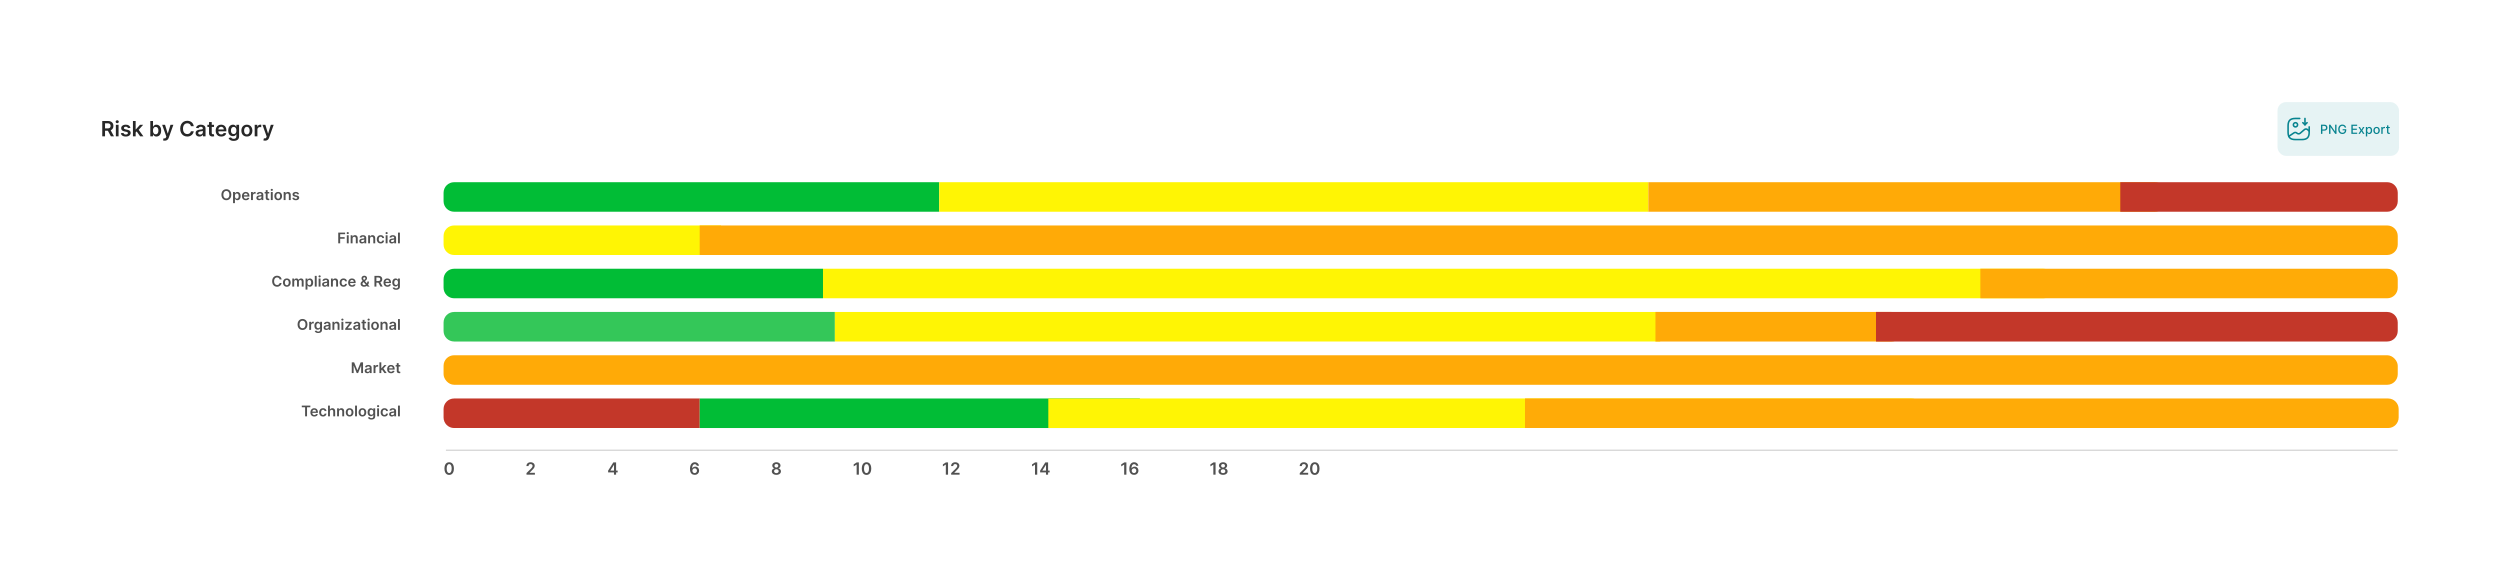 <svg width="1023" height="233" viewBox="0 0 1023 233" fill="none" xmlns="http://www.w3.org/2000/svg">
<g filter="url(#filter0_d_40006052_61551)">
<rect x="30" y="18.562" width="962.913" height="171.585" rx="10.361" fill="white" shape-rendering="crispEdges"/>
<path d="M41.842 43.789V37.51H44.197C44.679 37.51 45.084 37.594 45.411 37.761C45.74 37.929 45.988 38.164 46.156 38.467C46.325 38.767 46.41 39.118 46.41 39.518C46.41 39.921 46.324 40.27 46.153 40.567C45.983 40.861 45.733 41.089 45.402 41.25C45.07 41.41 44.664 41.49 44.181 41.49H42.504V40.545H44.028C44.31 40.545 44.541 40.506 44.721 40.429C44.901 40.349 45.034 40.234 45.12 40.082C45.207 39.929 45.251 39.741 45.251 39.518C45.251 39.295 45.207 39.105 45.12 38.948C45.032 38.788 44.898 38.668 44.718 38.586C44.538 38.502 44.306 38.46 44.022 38.46H42.98V43.789H41.842ZM45.086 40.944L46.64 43.789H45.371L43.844 40.944H45.086ZM47.408 43.789V39.08H48.518V43.789H47.408ZM47.966 38.411C47.791 38.411 47.639 38.353 47.513 38.237C47.386 38.118 47.322 37.976 47.322 37.81C47.322 37.643 47.386 37.501 47.513 37.384C47.639 37.266 47.791 37.206 47.966 37.206C48.144 37.206 48.295 37.266 48.42 37.384C48.547 37.501 48.61 37.643 48.61 37.81C48.61 37.976 48.547 38.118 48.42 38.237C48.295 38.353 48.144 38.411 47.966 38.411ZM53.382 40.325L52.37 40.435C52.341 40.333 52.291 40.237 52.219 40.147C52.15 40.057 52.056 39.984 51.937 39.929C51.819 39.874 51.674 39.846 51.502 39.846C51.271 39.846 51.077 39.896 50.919 39.996C50.764 40.097 50.688 40.226 50.69 40.386C50.688 40.523 50.738 40.634 50.84 40.72C50.944 40.806 51.116 40.876 51.355 40.932L52.158 41.103C52.604 41.199 52.935 41.352 53.151 41.56C53.37 41.769 53.481 42.041 53.483 42.379C53.481 42.675 53.394 42.937 53.222 43.164C53.052 43.388 52.816 43.564 52.514 43.691C52.211 43.818 51.864 43.881 51.471 43.881C50.895 43.881 50.431 43.76 50.08 43.519C49.728 43.276 49.518 42.938 49.451 42.504L50.533 42.4C50.582 42.613 50.687 42.773 50.846 42.882C51.005 42.99 51.213 43.044 51.468 43.044C51.732 43.044 51.944 42.99 52.103 42.882C52.264 42.773 52.345 42.639 52.345 42.48C52.345 42.345 52.293 42.234 52.189 42.146C52.087 42.058 51.927 41.99 51.711 41.943L50.907 41.775C50.456 41.681 50.121 41.522 49.905 41.3C49.688 41.075 49.581 40.791 49.583 40.447C49.581 40.157 49.659 39.906 49.819 39.693C49.98 39.478 50.204 39.313 50.49 39.196C50.779 39.078 51.111 39.018 51.487 39.018C52.039 39.018 52.473 39.136 52.79 39.371C53.109 39.606 53.306 39.924 53.382 40.325ZM55.41 42.311L55.407 40.971H55.584L57.277 39.08H58.574L56.492 41.398H56.262L55.41 42.311ZM54.398 43.789V37.51H55.508V43.789H54.398ZM57.353 43.789L55.821 41.646L56.569 40.864L58.681 43.789H57.353ZM61.504 43.789V37.51H62.614V39.858H62.66C62.717 39.744 62.798 39.622 62.902 39.494C63.006 39.363 63.147 39.251 63.325 39.16C63.503 39.065 63.73 39.018 64.006 39.018C64.37 39.018 64.698 39.111 64.99 39.297C65.284 39.481 65.517 39.754 65.689 40.116C65.863 40.476 65.95 40.917 65.95 41.441C65.95 41.958 65.865 42.397 65.695 42.759C65.525 43.121 65.294 43.397 65.002 43.587C64.71 43.777 64.379 43.872 64.009 43.872C63.739 43.872 63.515 43.827 63.337 43.737C63.16 43.647 63.017 43.539 62.908 43.412C62.802 43.283 62.719 43.162 62.66 43.047H62.596V43.789H61.504ZM62.592 41.434C62.592 41.739 62.635 42.006 62.721 42.235C62.809 42.464 62.935 42.642 63.098 42.771C63.264 42.898 63.464 42.961 63.699 42.961C63.944 42.961 64.15 42.896 64.316 42.765C64.481 42.632 64.606 42.451 64.689 42.222C64.775 41.991 64.818 41.729 64.818 41.434C64.818 41.142 64.776 40.883 64.693 40.656C64.609 40.429 64.484 40.251 64.319 40.122C64.153 39.993 63.947 39.929 63.699 39.929C63.462 39.929 63.261 39.991 63.095 40.116C62.93 40.241 62.804 40.416 62.718 40.64C62.634 40.865 62.592 41.13 62.592 41.434ZM67.423 45.555C67.272 45.555 67.132 45.543 67.003 45.518C66.876 45.496 66.775 45.469 66.699 45.438L66.957 44.574C67.118 44.621 67.262 44.643 67.389 44.641C67.516 44.639 67.627 44.599 67.723 44.522C67.821 44.446 67.904 44.319 67.972 44.142L68.067 43.887L66.359 39.08H67.536L68.622 42.636H68.671L69.759 39.08H70.939L69.054 44.359C68.966 44.609 68.85 44.822 68.704 45C68.559 45.18 68.382 45.317 68.171 45.411C67.962 45.507 67.713 45.555 67.423 45.555ZM79.273 39.629H78.126C78.093 39.441 78.033 39.274 77.945 39.129C77.857 38.982 77.748 38.857 77.617 38.755C77.486 38.653 77.337 38.576 77.169 38.525C77.004 38.472 76.825 38.445 76.633 38.445C76.292 38.445 75.989 38.531 75.725 38.703C75.462 38.872 75.255 39.122 75.106 39.451C74.957 39.778 74.882 40.177 74.882 40.65C74.882 41.13 74.957 41.535 75.106 41.864C75.257 42.191 75.464 42.438 75.725 42.606C75.989 42.771 76.291 42.854 76.63 42.854C76.818 42.854 76.994 42.829 77.157 42.78C77.323 42.729 77.471 42.655 77.602 42.556C77.735 42.458 77.846 42.338 77.936 42.195C78.028 42.052 78.091 41.888 78.126 41.704L79.273 41.71C79.23 42.009 79.137 42.289 78.994 42.55C78.853 42.812 78.668 43.043 78.439 43.243C78.21 43.442 77.942 43.597 77.635 43.709C77.329 43.82 76.989 43.875 76.615 43.875C76.063 43.875 75.57 43.747 75.137 43.492C74.704 43.236 74.362 42.867 74.113 42.385C73.863 41.903 73.739 41.324 73.739 40.65C73.739 39.973 73.864 39.395 74.116 38.914C74.367 38.432 74.71 38.063 75.143 37.807C75.576 37.552 76.067 37.424 76.615 37.424C76.964 37.424 77.289 37.473 77.59 37.571C77.89 37.669 78.158 37.813 78.393 38.004C78.628 38.192 78.821 38.423 78.972 38.697C79.126 38.968 79.226 39.279 79.273 39.629ZM81.621 43.884C81.322 43.884 81.053 43.831 80.814 43.725C80.577 43.616 80.389 43.457 80.25 43.246C80.113 43.036 80.045 42.776 80.045 42.468C80.045 42.202 80.094 41.982 80.192 41.809C80.29 41.635 80.424 41.496 80.593 41.392C80.763 41.287 80.954 41.209 81.167 41.155C81.381 41.1 81.603 41.06 81.832 41.036C82.108 41.007 82.332 40.982 82.504 40.959C82.675 40.935 82.8 40.898 82.878 40.849C82.957 40.798 82.997 40.719 82.997 40.613V40.594C82.997 40.363 82.929 40.184 82.792 40.058C82.655 39.931 82.457 39.868 82.2 39.868C81.928 39.868 81.713 39.927 81.553 40.045C81.396 40.164 81.289 40.304 81.234 40.466L80.198 40.318C80.28 40.032 80.415 39.793 80.603 39.601C80.791 39.407 81.021 39.262 81.293 39.166C81.564 39.068 81.865 39.018 82.194 39.018C82.421 39.018 82.647 39.045 82.871 39.098C83.096 39.151 83.302 39.239 83.488 39.362C83.674 39.482 83.823 39.647 83.935 39.855C84.05 40.064 84.107 40.325 84.107 40.637V43.789H83.04V43.142H83.003C82.936 43.273 82.841 43.396 82.718 43.51C82.597 43.623 82.445 43.713 82.261 43.783C82.079 43.85 81.866 43.884 81.621 43.884ZM81.909 43.069C82.132 43.069 82.325 43.025 82.488 42.937C82.652 42.847 82.777 42.728 82.865 42.581C82.955 42.434 83 42.273 83 42.1V41.545C82.966 41.573 82.906 41.6 82.822 41.624C82.741 41.649 82.649 41.67 82.546 41.689C82.444 41.707 82.343 41.724 82.243 41.738C82.143 41.752 82.056 41.764 81.982 41.775C81.817 41.797 81.669 41.834 81.538 41.885C81.407 41.936 81.304 42.008 81.228 42.1C81.153 42.19 81.115 42.306 81.115 42.449C81.115 42.654 81.189 42.808 81.338 42.912C81.488 43.016 81.678 43.069 81.909 43.069ZM87.575 39.08V39.938H84.867V39.08H87.575ZM85.536 37.952H86.646V42.373C86.646 42.522 86.668 42.636 86.713 42.716C86.76 42.794 86.821 42.847 86.897 42.875C86.973 42.904 87.056 42.918 87.148 42.918C87.218 42.918 87.281 42.913 87.338 42.903C87.398 42.893 87.443 42.884 87.473 42.875L87.66 43.743C87.601 43.764 87.516 43.786 87.406 43.81C87.298 43.835 87.165 43.849 87.007 43.853C86.729 43.862 86.479 43.82 86.256 43.728C86.034 43.634 85.857 43.489 85.726 43.292C85.597 43.096 85.534 42.851 85.536 42.556V37.952ZM90.537 43.881C90.065 43.881 89.657 43.783 89.314 43.587C88.972 43.388 88.71 43.108 88.526 42.747C88.342 42.383 88.25 41.955 88.25 41.462C88.25 40.978 88.342 40.552 88.526 40.187C88.712 39.819 88.971 39.532 89.305 39.328C89.638 39.122 90.029 39.018 90.479 39.018C90.769 39.018 91.043 39.065 91.3 39.16C91.56 39.251 91.789 39.395 91.987 39.589C92.188 39.783 92.345 40.03 92.46 40.331C92.574 40.629 92.631 40.985 92.631 41.398V41.738H88.771V40.99H91.567C91.565 40.777 91.519 40.588 91.429 40.423C91.339 40.255 91.214 40.123 91.052 40.027C90.893 39.931 90.707 39.883 90.494 39.883C90.267 39.883 90.068 39.938 89.896 40.049C89.725 40.157 89.591 40.3 89.495 40.478C89.401 40.654 89.353 40.847 89.351 41.057V41.71C89.351 41.984 89.401 42.219 89.501 42.416C89.601 42.61 89.741 42.759 89.921 42.863C90.101 42.965 90.311 43.016 90.552 43.016C90.714 43.016 90.86 42.994 90.991 42.949C91.122 42.902 91.235 42.834 91.331 42.744C91.427 42.654 91.5 42.542 91.549 42.409L92.585 42.526C92.52 42.8 92.395 43.039 92.211 43.243C92.029 43.446 91.796 43.603 91.512 43.715C91.228 43.826 90.903 43.881 90.537 43.881ZM95.618 45.653C95.22 45.653 94.877 45.599 94.591 45.491C94.305 45.384 94.075 45.241 93.901 45.061C93.728 44.882 93.607 44.682 93.54 44.464L94.539 44.221C94.584 44.313 94.649 44.404 94.735 44.494C94.821 44.586 94.936 44.662 95.082 44.721C95.229 44.782 95.414 44.813 95.637 44.813C95.951 44.813 96.212 44.736 96.418 44.583C96.625 44.432 96.728 44.182 96.728 43.835V42.943H96.673C96.616 43.057 96.532 43.175 96.421 43.295C96.313 43.416 96.169 43.517 95.989 43.599C95.811 43.681 95.588 43.722 95.318 43.722C94.956 43.722 94.628 43.637 94.334 43.467C94.041 43.295 93.808 43.04 93.635 42.701C93.463 42.359 93.377 41.932 93.377 41.419C93.377 40.902 93.463 40.466 93.635 40.11C93.808 39.752 94.042 39.481 94.337 39.297C94.631 39.111 94.959 39.018 95.321 39.018C95.597 39.018 95.824 39.065 96.001 39.16C96.181 39.251 96.324 39.363 96.431 39.494C96.537 39.622 96.618 39.744 96.673 39.858H96.734V39.08H97.829V43.866C97.829 44.268 97.733 44.602 97.54 44.865C97.348 45.129 97.086 45.326 96.753 45.457C96.419 45.588 96.041 45.653 95.618 45.653ZM95.627 42.851C95.862 42.851 96.063 42.794 96.228 42.679C96.394 42.565 96.52 42.4 96.605 42.186C96.691 41.971 96.734 41.713 96.734 41.413C96.734 41.117 96.691 40.857 96.605 40.634C96.522 40.411 96.397 40.239 96.231 40.116C96.068 39.991 95.867 39.929 95.627 39.929C95.38 39.929 95.174 39.993 95.008 40.122C94.843 40.251 94.718 40.428 94.634 40.653C94.55 40.875 94.508 41.129 94.508 41.413C94.508 41.701 94.55 41.954 94.634 42.17C94.72 42.385 94.846 42.553 95.011 42.673C95.179 42.792 95.384 42.851 95.627 42.851ZM101.02 43.881C100.561 43.881 100.162 43.78 99.825 43.578C99.487 43.375 99.226 43.092 99.04 42.728C98.856 42.364 98.764 41.939 98.764 41.453C98.764 40.966 98.856 40.54 99.04 40.174C99.226 39.808 99.487 39.524 99.825 39.322C100.162 39.12 100.561 39.018 101.02 39.018C101.48 39.018 101.879 39.12 102.216 39.322C102.553 39.524 102.814 39.808 102.998 40.174C103.184 40.54 103.277 40.966 103.277 41.453C103.277 41.939 103.184 42.364 102.998 42.728C102.814 43.092 102.553 43.375 102.216 43.578C101.879 43.78 101.48 43.881 101.02 43.881ZM101.027 42.992C101.276 42.992 101.484 42.923 101.652 42.786C101.82 42.648 101.944 42.462 102.026 42.228C102.11 41.995 102.152 41.736 102.152 41.45C102.152 41.161 102.11 40.901 102.026 40.668C101.944 40.433 101.82 40.246 101.652 40.107C101.484 39.968 101.276 39.898 101.027 39.898C100.771 39.898 100.558 39.968 100.389 40.107C100.221 40.246 100.095 40.433 100.012 40.668C99.93 40.901 99.889 41.161 99.889 41.45C99.889 41.736 99.93 41.995 100.012 42.228C100.095 42.462 100.221 42.648 100.389 42.786C100.558 42.923 100.771 42.992 101.027 42.992ZM104.219 43.789V39.08H105.295V39.865H105.344C105.43 39.593 105.577 39.383 105.786 39.236C105.996 39.087 106.236 39.012 106.506 39.012C106.567 39.012 106.636 39.015 106.712 39.022C106.789 39.026 106.854 39.033 106.905 39.043V40.064C106.858 40.048 106.783 40.033 106.681 40.021C106.581 40.007 106.484 39.999 106.39 39.999C106.187 39.999 106.005 40.044 105.844 40.131C105.684 40.217 105.559 40.337 105.467 40.49C105.375 40.643 105.329 40.82 105.329 41.02V43.789H104.219ZM108.475 45.555C108.324 45.555 108.184 45.543 108.055 45.518C107.929 45.496 107.827 45.469 107.752 45.438L108.009 44.574C108.171 44.621 108.315 44.643 108.442 44.641C108.568 44.639 108.68 44.599 108.776 44.522C108.874 44.446 108.957 44.319 109.024 44.142L109.119 43.887L107.411 39.08H108.589L109.674 42.636H109.723L110.812 39.08H111.992L110.106 44.359C110.018 44.609 109.902 44.822 109.757 45C109.612 45.18 109.434 45.317 109.223 45.411C109.015 45.507 108.766 45.555 108.475 45.555Z" fill="#272727"/>
<rect x="931.969" y="29.789" width="49.721" height="22" rx="3.454" fill="#07838F" fill-opacity="0.1"/>
<path d="M939.309 39.93C939.786 39.93 940.172 39.543 940.172 39.066C940.172 38.59 939.786 38.203 939.309 38.203C938.832 38.203 938.445 38.59 938.445 39.066C938.445 39.543 938.832 39.93 939.309 39.93Z" stroke="#07838F" stroke-width="0.648" stroke-linecap="round" stroke-linejoin="round"/>
<path d="M941.034 36.477H939.307C937.149 36.477 936.285 37.34 936.285 39.498V42.089C936.285 44.247 937.149 45.11 939.307 45.11H941.897C944.056 45.11 944.919 44.247 944.919 42.089V39.93" stroke="#07838F" stroke-width="0.648" stroke-linecap="round" stroke-linejoin="round"/>
<path d="M943.191 36.477V39.067L944.055 38.203" stroke="#07838F" stroke-width="0.648" stroke-linecap="round" stroke-linejoin="round"/>
<path d="M943.191 39.066L942.328 38.203" stroke="#07838F" stroke-width="0.648" stroke-linecap="round" stroke-linejoin="round"/>
<path d="M936.574 43.79L938.702 42.361C939.043 42.133 939.536 42.159 939.842 42.422L939.985 42.547C940.321 42.836 940.865 42.836 941.202 42.547L942.998 41.006C943.334 40.717 943.878 40.717 944.215 41.006L944.919 41.61" stroke="#07838F" stroke-width="0.648" stroke-linecap="round" stroke-linejoin="round"/>
<path d="M949.743 42.789V39.022H951.086C951.379 39.022 951.622 39.075 951.815 39.182C952.007 39.288 952.151 39.434 952.247 39.62C952.343 39.803 952.39 40.011 952.39 40.241C952.39 40.473 952.342 40.681 952.245 40.867C952.149 41.051 952.005 41.197 951.811 41.304C951.618 41.411 951.376 41.465 951.084 41.465H950.161V40.983H951.033C951.218 40.983 951.368 40.951 951.483 40.887C951.599 40.822 951.683 40.734 951.737 40.622C951.791 40.51 951.818 40.383 951.818 40.241C951.818 40.099 951.791 39.973 951.737 39.862C951.683 39.752 951.598 39.666 951.482 39.603C951.366 39.54 951.214 39.509 951.025 39.509H950.312V42.789H949.743ZM956.098 39.022V42.789H955.575L953.66 40.026H953.625V42.789H953.057V39.022H953.583L955.5 41.788H955.535V39.022H956.098ZM959.476 40.212C959.441 40.1 959.393 40 959.333 39.912C959.274 39.822 959.204 39.746 959.121 39.684C959.039 39.62 958.945 39.572 958.84 39.538C958.736 39.505 958.621 39.489 958.496 39.489C958.284 39.489 958.092 39.543 957.922 39.653C957.752 39.762 957.617 39.922 957.517 40.133C957.419 40.342 957.37 40.599 957.37 40.904C957.37 41.209 957.42 41.467 957.519 41.678C957.618 41.889 957.755 42.049 957.928 42.158C958.1 42.267 958.297 42.322 958.518 42.322C958.723 42.322 958.901 42.28 959.053 42.197C959.207 42.113 959.325 41.996 959.408 41.843C959.493 41.69 959.535 41.51 959.535 41.303L959.682 41.33H958.604V40.861H960.085V41.29C960.085 41.606 960.018 41.881 959.883 42.114C959.749 42.346 959.564 42.525 959.327 42.651C959.092 42.777 958.822 42.841 958.518 42.841C958.177 42.841 957.878 42.762 957.62 42.605C957.364 42.448 957.164 42.225 957.021 41.937C956.877 41.648 956.805 41.304 956.805 40.907C956.805 40.607 956.847 40.337 956.93 40.098C957.014 39.859 957.131 39.656 957.282 39.489C957.434 39.321 957.612 39.193 957.817 39.104C958.023 39.015 958.248 38.97 958.492 38.97C958.696 38.97 958.885 39 959.061 39.06C959.237 39.12 959.394 39.206 959.532 39.316C959.67 39.426 959.785 39.557 959.876 39.71C959.966 39.861 960.028 40.028 960.06 40.212H959.476ZM962.178 42.789V39.022H964.54V39.511H962.746V40.659H964.417V41.146H962.746V42.3H964.562V42.789H962.178ZM965.689 39.964L966.313 41.063L966.942 39.964H967.543L966.662 41.376L967.551 42.789H966.949L966.313 41.733L965.678 42.789H965.075L965.954 41.376L965.086 39.964H965.689ZM968.108 43.849V39.964H968.645V40.422H968.691C968.723 40.363 968.769 40.295 968.829 40.217C968.889 40.14 968.973 40.073 969.079 40.015C969.186 39.956 969.327 39.927 969.503 39.927C969.731 39.927 969.934 39.984 970.113 40.1C970.292 40.215 970.433 40.381 970.535 40.598C970.638 40.815 970.689 41.076 970.689 41.382C970.689 41.687 970.638 41.949 970.536 42.167C970.435 42.384 970.295 42.552 970.117 42.669C969.939 42.786 969.736 42.844 969.508 42.844C969.336 42.844 969.196 42.815 969.087 42.758C968.979 42.7 968.894 42.633 968.833 42.555C968.772 42.478 968.724 42.41 968.691 42.349H968.658V43.849H968.108ZM968.647 41.376C968.647 41.575 968.676 41.749 968.734 41.899C968.791 42.048 968.875 42.165 968.984 42.25C969.093 42.334 969.227 42.375 969.385 42.375C969.549 42.375 969.687 42.332 969.797 42.245C969.907 42.156 969.991 42.037 970.047 41.886C970.105 41.735 970.134 41.565 970.134 41.376C970.134 41.19 970.105 41.023 970.049 40.874C969.994 40.726 969.91 40.609 969.799 40.523C969.688 40.437 969.55 40.394 969.385 40.394C969.225 40.394 969.091 40.435 968.98 40.517C968.871 40.599 968.788 40.714 968.732 40.861C968.675 41.008 968.647 41.18 968.647 41.376ZM972.496 42.846C972.231 42.846 972 42.785 971.802 42.664C971.605 42.543 971.451 42.373 971.342 42.154C971.233 41.936 971.178 41.681 971.178 41.389C971.178 41.096 971.233 40.84 971.342 40.62C971.451 40.401 971.605 40.23 971.802 40.109C972 39.987 972.231 39.927 972.496 39.927C972.76 39.927 972.992 39.987 973.189 40.109C973.387 40.23 973.54 40.401 973.649 40.62C973.758 40.84 973.813 41.096 973.813 41.389C973.813 41.681 973.758 41.936 973.649 42.154C973.54 42.373 973.387 42.543 973.189 42.664C972.992 42.785 972.76 42.846 972.496 42.846ZM972.497 42.384C972.669 42.384 972.811 42.339 972.924 42.248C973.037 42.157 973.12 42.037 973.174 41.886C973.23 41.735 973.257 41.569 973.257 41.387C973.257 41.207 973.23 41.041 973.174 40.891C973.12 40.739 973.037 40.617 972.924 40.525C972.811 40.433 972.669 40.387 972.497 40.387C972.325 40.387 972.181 40.433 972.067 40.525C971.954 40.617 971.87 40.739 971.815 40.891C971.761 41.041 971.734 41.207 971.734 41.387C971.734 41.569 971.761 41.735 971.815 41.886C971.87 42.037 971.954 42.157 972.067 42.248C972.181 42.339 972.325 42.384 972.497 42.384ZM974.427 42.789V39.964H974.958V40.412H974.988C975.039 40.26 975.13 40.141 975.26 40.054C975.391 39.965 975.54 39.921 975.705 39.921C975.74 39.921 975.78 39.922 975.827 39.925C975.874 39.927 975.912 39.93 975.939 39.934V40.46C975.917 40.454 975.877 40.447 975.821 40.44C975.765 40.431 975.708 40.427 975.652 40.427C975.522 40.427 975.406 40.455 975.304 40.51C975.204 40.564 975.124 40.639 975.065 40.736C975.006 40.832 974.977 40.941 974.977 41.063V42.789H974.427ZM977.901 39.964V40.405H976.357V39.964H977.901ZM976.771 39.286H977.321V41.959C977.321 42.066 977.337 42.146 977.369 42.2C977.401 42.253 977.442 42.289 977.492 42.309C977.544 42.327 977.6 42.337 977.66 42.337C977.704 42.337 977.743 42.334 977.776 42.327C977.809 42.321 977.835 42.316 977.853 42.313L977.952 42.767C977.92 42.779 977.875 42.791 977.816 42.804C977.757 42.817 977.684 42.825 977.595 42.826C977.451 42.828 977.316 42.803 977.191 42.749C977.066 42.695 976.964 42.611 976.887 42.498C976.81 42.386 976.771 42.244 976.771 42.074V39.286Z" fill="#07838F"/>
<path d="M183.803 182.338C183.399 182.338 183.053 182.236 182.763 182.031C182.475 181.825 182.254 181.528 182.098 181.141C181.945 180.752 181.868 180.283 181.868 179.735C181.87 179.188 181.947 178.722 182.101 178.337C182.256 177.951 182.478 177.657 182.766 177.454C183.055 177.252 183.401 177.15 183.803 177.15C184.205 177.15 184.551 177.252 184.841 177.454C185.13 177.657 185.352 177.951 185.505 178.337C185.661 178.723 185.738 179.189 185.738 179.735C185.738 180.285 185.661 180.754 185.505 181.143C185.352 181.531 185.13 181.827 184.841 182.031C184.553 182.236 184.207 182.338 183.803 182.338ZM183.803 181.57C184.117 181.57 184.365 181.416 184.546 181.107C184.729 180.796 184.821 180.339 184.821 179.735C184.821 179.336 184.779 179.001 184.696 178.73C184.613 178.458 184.495 178.254 184.343 178.117C184.191 177.978 184.011 177.908 183.803 177.908C183.491 177.908 183.244 178.063 183.062 178.374C182.881 178.683 182.789 179.137 182.788 179.735C182.786 180.136 182.826 180.473 182.908 180.746C182.991 181.019 183.109 181.225 183.261 181.364C183.413 181.501 183.594 181.57 183.803 181.57Z" fill="#515151"/>
<path d="M215.439 182.242V181.585L217.183 179.875C217.349 179.707 217.488 179.557 217.599 179.426C217.711 179.296 217.794 179.169 217.85 179.046C217.905 178.924 217.933 178.793 217.933 178.654C217.933 178.495 217.897 178.359 217.825 178.247C217.753 178.132 217.654 178.044 217.528 177.982C217.402 177.92 217.259 177.889 217.099 177.889C216.934 177.889 216.789 177.923 216.665 177.992C216.541 178.059 216.444 178.154 216.376 178.279C216.309 178.403 216.275 178.551 216.275 178.722H215.409C215.409 178.404 215.482 178.126 215.627 177.891C215.773 177.656 215.973 177.473 216.228 177.344C216.485 177.215 216.779 177.15 217.111 177.15C217.448 177.15 217.744 177.213 217.999 177.339C218.254 177.465 218.452 177.638 218.593 177.857C218.735 178.076 218.806 178.326 218.806 178.607C218.806 178.795 218.77 178.98 218.698 179.162C218.626 179.343 218.5 179.544 218.318 179.765C218.138 179.986 217.886 180.253 217.56 180.567L216.694 181.447V181.482H218.882V182.242H215.439Z" fill="#515151"/>
<path d="M248.84 181.31V180.587L250.971 177.219H251.575V178.249H251.207L249.772 180.523V180.562H252.747V181.31H248.84ZM251.236 182.242V181.089L251.246 180.766V177.219H252.105V182.242H251.236Z" fill="#515151"/>
<path d="M284.259 182.311C284.018 182.309 283.784 182.268 283.555 182.186C283.326 182.102 283.12 181.967 282.937 181.781C282.753 181.593 282.608 181.344 282.5 181.033C282.392 180.721 282.339 180.334 282.341 179.873C282.341 179.443 282.386 179.059 282.478 178.722C282.569 178.386 282.701 178.101 282.873 177.869C283.045 177.635 283.251 177.457 283.493 177.334C283.737 177.212 284.009 177.15 284.31 177.15C284.626 177.15 284.905 177.212 285.149 177.337C285.394 177.461 285.592 177.631 285.743 177.847C285.893 178.061 285.986 178.303 286.022 178.573H285.127C285.081 178.38 284.987 178.226 284.845 178.112C284.704 177.996 284.526 177.938 284.31 177.938C283.962 177.938 283.694 178.089 283.506 178.391C283.319 178.694 283.225 179.109 283.224 179.637H283.258C283.338 179.493 283.442 179.37 283.569 179.267C283.697 179.164 283.841 179.085 284.001 179.029C284.163 178.972 284.334 178.943 284.514 178.943C284.808 178.943 285.072 179.014 285.306 179.154C285.541 179.295 285.728 179.489 285.865 179.735C286.003 179.981 286.07 180.262 286.069 180.579C286.07 180.91 285.995 181.206 285.843 181.47C285.691 181.731 285.479 181.937 285.208 182.088C284.936 182.238 284.62 182.313 284.259 182.311ZM284.254 181.575C284.432 181.575 284.591 181.532 284.732 181.445C284.873 181.358 284.984 181.241 285.066 181.094C285.147 180.947 285.187 180.782 285.186 180.599C285.187 180.419 285.148 180.256 285.068 180.111C284.99 179.965 284.881 179.85 284.742 179.765C284.603 179.68 284.444 179.637 284.266 179.637C284.134 179.637 284.01 179.663 283.896 179.713C283.781 179.764 283.681 179.834 283.596 179.924C283.511 180.013 283.444 180.116 283.395 180.233C283.348 180.349 283.323 180.474 283.322 180.606C283.323 180.781 283.364 180.942 283.444 181.089C283.524 181.237 283.635 181.354 283.775 181.443C283.916 181.531 284.075 181.575 284.254 181.575Z" fill="#515151"/>
<path d="M317.697 182.311C317.332 182.311 317.008 182.25 316.726 182.127C316.444 182.004 316.224 181.837 316.063 181.624C315.905 181.41 315.826 181.167 315.828 180.896C315.826 180.685 315.872 180.491 315.965 180.314C316.058 180.138 316.184 179.991 316.343 179.873C316.503 179.753 316.681 179.677 316.878 179.645V179.61C316.619 179.553 316.41 179.422 316.25 179.215C316.091 179.008 316.013 178.768 316.014 178.497C316.013 178.238 316.085 178.008 316.23 177.805C316.376 177.602 316.575 177.443 316.829 177.327C317.082 177.209 317.371 177.15 317.697 177.15C318.019 177.15 318.306 177.209 318.558 177.327C318.811 177.443 319.011 177.602 319.156 177.805C319.303 178.008 319.377 178.238 319.377 178.497C319.377 178.768 319.296 179.008 319.134 179.215C318.974 179.422 318.767 179.553 318.514 179.61V179.645C318.71 179.677 318.886 179.753 319.043 179.873C319.202 179.991 319.328 180.138 319.421 180.314C319.516 180.491 319.563 180.685 319.563 180.896C319.563 181.167 319.483 181.41 319.323 181.624C319.163 181.837 318.942 182.004 318.661 182.127C318.381 182.25 318.06 182.311 317.697 182.311ZM317.697 181.609C317.885 181.609 318.048 181.577 318.187 181.514C318.326 181.448 318.434 181.357 318.511 181.239C318.588 181.121 318.627 180.986 318.629 180.832C318.627 180.672 318.586 180.53 318.504 180.408C318.424 180.283 318.313 180.186 318.173 180.116C318.034 180.045 317.875 180.01 317.697 180.01C317.517 180.01 317.357 180.045 317.216 180.116C317.075 180.186 316.964 180.283 316.883 180.408C316.802 180.53 316.763 180.672 316.765 180.832C316.763 180.986 316.801 181.121 316.878 181.239C316.954 181.355 317.062 181.446 317.201 181.511C317.342 181.577 317.507 181.609 317.697 181.609ZM317.697 179.321C317.851 179.321 317.986 179.29 318.104 179.228C318.223 179.166 318.317 179.079 318.386 178.968C318.455 178.857 318.49 178.728 318.492 178.583C318.49 178.439 318.456 178.313 318.389 178.205C318.322 178.095 318.228 178.011 318.109 177.952C317.99 177.892 317.852 177.862 317.697 177.862C317.538 177.862 317.398 177.892 317.277 177.952C317.158 178.011 317.065 178.095 316.998 178.205C316.932 178.313 316.901 178.439 316.902 178.583C316.901 178.728 316.933 178.857 317 178.968C317.069 179.077 317.163 179.164 317.282 179.228C317.403 179.29 317.542 179.321 317.697 179.321Z" fill="#515151"/>
<path d="M351.447 177.219V182.242H350.537V178.104H350.507L349.332 178.855V178.021L350.581 177.219H351.447ZM354.579 182.338C354.175 182.338 353.828 182.236 353.539 182.031C353.251 181.825 353.029 181.528 352.874 181.141C352.72 180.752 352.644 180.283 352.644 179.735C352.645 179.188 352.723 178.722 352.877 178.337C353.032 177.951 353.253 177.657 353.541 177.454C353.831 177.252 354.177 177.15 354.579 177.15C354.981 177.15 355.327 177.252 355.616 177.454C355.906 177.657 356.127 177.951 356.281 178.337C356.436 178.723 356.514 179.189 356.514 179.735C356.514 180.285 356.436 180.754 356.281 181.143C356.127 181.531 355.906 181.827 355.616 182.031C355.329 182.236 354.983 182.338 354.579 182.338ZM354.579 181.57C354.893 181.57 355.14 181.416 355.322 181.107C355.505 180.796 355.597 180.339 355.597 179.735C355.597 179.336 355.555 179.001 355.472 178.73C355.388 178.458 355.27 178.254 355.118 178.117C354.966 177.978 354.786 177.908 354.579 177.908C354.266 177.908 354.02 178.063 353.838 178.374C353.657 178.683 353.565 179.137 353.563 179.735C353.562 180.136 353.602 180.473 353.684 180.746C353.767 181.019 353.885 181.225 354.037 181.364C354.189 181.501 354.369 181.57 354.579 181.57Z" fill="#515151"/>
<path d="M387.939 177.219V182.242H387.029V178.104H386.999L385.824 178.855V178.021L387.073 177.219H387.939ZM389.214 182.242V181.585L390.958 179.875C391.125 179.707 391.264 179.557 391.375 179.426C391.486 179.296 391.57 179.169 391.625 179.046C391.681 178.924 391.709 178.793 391.709 178.654C391.709 178.495 391.673 178.359 391.601 178.247C391.529 178.132 391.43 178.044 391.304 177.982C391.178 177.92 391.035 177.889 390.875 177.889C390.71 177.889 390.565 177.923 390.441 177.992C390.316 178.059 390.22 178.154 390.151 178.279C390.084 178.403 390.051 178.551 390.051 178.722H389.185C389.185 178.404 389.258 178.126 389.403 177.891C389.549 177.656 389.749 177.473 390.004 177.344C390.261 177.215 390.555 177.15 390.887 177.15C391.224 177.15 391.52 177.213 391.775 177.339C392.03 177.465 392.228 177.638 392.368 177.857C392.511 178.076 392.582 178.326 392.582 178.607C392.582 178.795 392.546 178.98 392.474 179.162C392.402 179.343 392.275 179.544 392.094 179.765C391.914 179.986 391.661 180.253 391.336 180.567L390.47 181.447V181.482H392.658V182.242H389.214Z" fill="#515151"/>
<path d="M424.431 177.219V182.242H423.521V178.104H423.492L422.317 178.855V178.021L423.565 177.219H424.431ZM425.616 181.31V180.587L427.747 177.219H428.35V178.249H427.983L426.548 180.523V180.562H429.523V181.31H425.616ZM428.012 182.242V181.089L428.022 180.766V177.219H428.88V182.242H428.012Z" fill="#515151"/>
<path d="M460.919 177.219V182.242H460.009V178.104H459.98L458.805 178.855V178.021L460.053 177.219H460.919ZM464.034 182.311C463.794 182.309 463.559 182.268 463.33 182.186C463.101 182.102 462.895 181.967 462.712 181.781C462.529 181.593 462.384 181.344 462.276 181.033C462.168 180.721 462.115 180.334 462.116 179.873C462.116 179.443 462.162 179.059 462.254 178.722C462.345 178.386 462.477 178.101 462.648 177.869C462.82 177.635 463.027 177.457 463.269 177.334C463.513 177.212 463.785 177.15 464.086 177.15C464.401 177.15 464.681 177.212 464.925 177.337C465.17 177.461 465.368 177.631 465.518 177.847C465.669 178.061 465.762 178.303 465.798 178.573H464.903C464.857 178.38 464.763 178.226 464.62 178.112C464.48 177.996 464.302 177.938 464.086 177.938C463.737 177.938 463.469 178.089 463.281 178.391C463.095 178.694 463.001 179.109 462.999 179.637H463.034C463.114 179.493 463.217 179.37 463.345 179.267C463.473 179.164 463.616 179.085 463.777 179.029C463.939 178.972 464.109 178.943 464.289 178.943C464.584 178.943 464.848 179.014 465.082 179.154C465.317 179.295 465.503 179.489 465.641 179.735C465.778 179.981 465.846 180.262 465.844 180.579C465.846 180.91 465.771 181.206 465.619 181.47C465.467 181.731 465.255 181.937 464.983 182.088C464.712 182.238 464.396 182.313 464.034 182.311ZM464.029 181.575C464.208 181.575 464.367 181.532 464.508 181.445C464.648 181.358 464.759 181.241 464.841 181.094C464.923 180.947 464.963 180.782 464.961 180.599C464.963 180.419 464.924 180.256 464.844 180.111C464.765 179.965 464.656 179.85 464.517 179.765C464.378 179.68 464.22 179.637 464.042 179.637C463.909 179.637 463.786 179.663 463.671 179.713C463.557 179.764 463.457 179.834 463.372 179.924C463.287 180.013 463.22 180.116 463.171 180.233C463.123 180.349 463.099 180.474 463.097 180.606C463.099 180.781 463.14 180.942 463.22 181.089C463.3 181.237 463.41 181.354 463.551 181.443C463.692 181.531 463.851 181.575 464.029 181.575Z" fill="#515151"/>
<path d="M497.411 177.219V182.242H496.501V178.104H496.472L495.297 178.855V178.021L496.546 177.219H497.411ZM500.472 182.311C500.108 182.311 499.784 182.25 499.501 182.127C499.22 182.004 498.999 181.837 498.839 181.624C498.68 181.41 498.602 181.167 498.603 180.896C498.602 180.685 498.648 180.491 498.741 180.314C498.834 180.138 498.96 179.991 499.119 179.873C499.279 179.753 499.457 179.677 499.653 179.645V179.61C499.395 179.553 499.186 179.422 499.025 179.215C498.867 179.008 498.788 178.768 498.79 178.497C498.788 178.238 498.86 178.008 499.006 177.805C499.151 177.602 499.351 177.443 499.604 177.327C499.858 177.209 500.147 177.15 500.472 177.15C500.795 177.15 501.082 177.209 501.333 177.327C501.587 177.443 501.786 177.602 501.932 177.805C502.079 178.008 502.153 178.238 502.153 178.497C502.153 178.768 502.072 179.008 501.91 179.215C501.75 179.422 501.543 179.553 501.289 179.61V179.645C501.485 179.677 501.662 179.753 501.819 179.873C501.978 179.991 502.104 180.138 502.197 180.314C502.292 180.491 502.339 180.685 502.339 180.896C502.339 181.167 502.259 181.41 502.099 181.624C501.938 181.837 501.718 182.004 501.436 182.127C501.157 182.25 500.836 182.311 500.472 182.311ZM500.472 181.609C500.661 181.609 500.824 181.577 500.963 181.514C501.102 181.448 501.21 181.357 501.287 181.239C501.364 181.121 501.403 180.986 501.405 180.832C501.403 180.672 501.361 180.53 501.279 180.408C501.199 180.283 501.089 180.186 500.948 180.116C500.809 180.045 500.651 180.01 500.472 180.01C500.293 180.01 500.132 180.045 499.992 180.116C499.851 180.186 499.74 180.283 499.658 180.408C499.578 180.53 499.539 180.672 499.54 180.832C499.539 180.986 499.576 181.121 499.653 181.239C499.73 181.355 499.838 181.446 499.977 181.511C500.118 181.577 500.283 181.609 500.472 181.609ZM500.472 179.321C500.626 179.321 500.762 179.29 500.88 179.228C500.999 179.166 501.093 179.079 501.162 178.968C501.23 178.857 501.266 178.728 501.267 178.583C501.266 178.439 501.231 178.313 501.164 178.205C501.097 178.095 501.004 178.011 500.885 177.952C500.765 177.892 500.628 177.862 500.472 177.862C500.314 177.862 500.174 177.892 500.053 177.952C499.934 178.011 499.84 178.095 499.773 178.205C499.708 178.313 499.676 178.439 499.678 178.583C499.676 178.728 499.709 178.857 499.776 178.968C499.845 179.077 499.939 179.164 500.058 179.228C500.179 179.29 500.317 179.321 500.472 179.321Z" fill="#515151"/>
<path d="M531.86 182.242V181.585L533.604 179.875C533.771 179.707 533.91 179.557 534.021 179.426C534.133 179.296 534.216 179.169 534.272 179.046C534.327 178.924 534.355 178.793 534.355 178.654C534.355 178.495 534.319 178.359 534.247 178.247C534.175 178.132 534.076 178.044 533.95 177.982C533.824 177.92 533.681 177.889 533.521 177.889C533.356 177.889 533.211 177.923 533.087 177.992C532.963 178.059 532.866 178.154 532.797 178.279C532.73 178.403 532.697 178.551 532.697 178.722H531.831C531.831 178.404 531.904 178.126 532.049 177.891C532.195 177.656 532.395 177.473 532.65 177.344C532.907 177.215 533.201 177.15 533.533 177.15C533.87 177.15 534.166 177.213 534.421 177.339C534.676 177.465 534.874 177.638 535.015 177.857C535.157 178.076 535.228 178.326 535.228 178.607C535.228 178.795 535.192 178.98 535.12 179.162C535.048 179.343 534.922 179.544 534.74 179.765C534.56 179.986 534.308 180.253 533.982 180.567L533.116 181.447V181.482H535.304V182.242H531.86ZM538.007 182.338C537.603 182.338 537.257 182.236 536.967 182.031C536.679 181.825 536.458 181.528 536.302 181.141C536.149 180.752 536.072 180.283 536.072 179.735C536.074 179.188 536.151 178.722 536.305 178.337C536.46 177.951 536.682 177.657 536.97 177.454C537.259 177.252 537.605 177.15 538.007 177.15C538.409 177.15 538.755 177.252 539.045 177.454C539.334 177.657 539.556 177.951 539.709 178.337C539.865 178.723 539.942 179.189 539.942 179.735C539.942 180.285 539.865 180.754 539.709 181.143C539.556 181.531 539.334 181.827 539.045 182.031C538.757 182.236 538.411 182.338 538.007 182.338ZM538.007 181.57C538.321 181.57 538.569 181.416 538.75 181.107C538.933 180.796 539.025 180.339 539.025 179.735C539.025 179.336 538.983 179.001 538.9 178.73C538.817 178.458 538.699 178.254 538.547 178.117C538.395 177.978 538.215 177.908 538.007 177.908C537.695 177.908 537.448 178.063 537.266 178.374C537.085 178.683 536.993 179.137 536.992 179.735C536.99 180.136 537.03 180.473 537.112 180.746C537.195 181.019 537.313 181.225 537.465 181.364C537.617 181.501 537.798 181.57 538.007 181.57Z" fill="#515151"/>
<path d="M94.642 67.677C94.642 68.151 94.554 68.556 94.376 68.894C94.2 69.23 93.96 69.488 93.655 69.667C93.352 69.846 93.008 69.935 92.623 69.935C92.238 69.935 91.893 69.846 91.588 69.667C91.285 69.487 91.045 69.228 90.867 68.892C90.691 68.554 90.603 68.15 90.603 67.677C90.603 67.204 90.691 66.799 90.867 66.463C91.045 66.125 91.285 65.867 91.588 65.688C91.893 65.509 92.238 65.419 92.623 65.419C93.008 65.419 93.352 65.509 93.655 65.688C93.96 65.867 94.2 66.125 94.376 66.463C94.554 66.799 94.642 67.204 94.642 67.677ZM93.842 67.677C93.842 67.344 93.79 67.063 93.685 66.834C93.582 66.603 93.439 66.43 93.256 66.312C93.073 66.194 92.862 66.134 92.623 66.134C92.384 66.134 92.173 66.194 91.99 66.312C91.806 66.43 91.663 66.603 91.558 66.834C91.455 67.063 91.404 67.344 91.404 67.677C91.404 68.011 91.455 68.293 91.558 68.523C91.663 68.752 91.806 68.926 91.99 69.044C92.173 69.162 92.384 69.22 92.623 69.22C92.862 69.22 93.073 69.162 93.256 69.044C93.439 68.926 93.582 68.752 93.685 68.523C93.79 68.293 93.842 68.011 93.842 67.677ZM95.361 71.111V66.579H96.125V67.124H96.17C96.21 67.043 96.266 66.958 96.339 66.868C96.412 66.777 96.511 66.699 96.635 66.634C96.76 66.569 96.919 66.536 97.112 66.536C97.367 66.536 97.596 66.601 97.801 66.731C98.007 66.86 98.17 67.051 98.29 67.304C98.412 67.556 98.473 67.865 98.473 68.231C98.473 68.593 98.413 68.901 98.294 69.154C98.176 69.407 98.014 69.6 97.809 69.733C97.605 69.866 97.373 69.933 97.114 69.933C96.925 69.933 96.769 69.901 96.644 69.838C96.52 69.776 96.419 69.7 96.344 69.611C96.269 69.521 96.211 69.436 96.17 69.356H96.138V71.111H95.361ZM96.123 68.227C96.123 68.44 96.153 68.627 96.213 68.787C96.274 68.947 96.362 69.072 96.477 69.162C96.593 69.251 96.733 69.296 96.897 69.296C97.069 69.296 97.213 69.25 97.329 69.158C97.445 69.065 97.532 68.939 97.591 68.778C97.651 68.617 97.681 68.433 97.681 68.227C97.681 68.022 97.651 67.84 97.593 67.682C97.534 67.523 97.447 67.398 97.331 67.308C97.215 67.218 97.07 67.173 96.897 67.173C96.731 67.173 96.591 67.217 96.475 67.304C96.359 67.391 96.271 67.513 96.211 67.671C96.152 67.828 96.123 68.014 96.123 68.227ZM100.597 69.939C100.267 69.939 99.981 69.871 99.741 69.733C99.502 69.595 99.318 69.398 99.189 69.145C99.061 68.891 98.996 68.591 98.996 68.246C98.996 67.907 99.061 67.609 99.189 67.353C99.32 67.096 99.501 66.895 99.735 66.752C99.968 66.608 100.242 66.536 100.557 66.536C100.76 66.536 100.951 66.569 101.132 66.634C101.313 66.699 101.474 66.799 101.613 66.935C101.753 67.071 101.863 67.244 101.943 67.454C102.023 67.663 102.063 67.912 102.063 68.201V68.439H99.361V67.915H101.318C101.317 67.767 101.285 67.634 101.222 67.519C101.159 67.401 101.071 67.309 100.958 67.242C100.846 67.174 100.716 67.141 100.567 67.141C100.409 67.141 100.269 67.179 100.149 67.257C100.029 67.332 99.935 67.433 99.868 67.557C99.802 67.68 99.768 67.815 99.767 67.963V68.42C99.767 68.612 99.802 68.776 99.872 68.913C99.942 69.049 100.04 69.154 100.166 69.227C100.292 69.298 100.439 69.334 100.608 69.334C100.721 69.334 100.823 69.318 100.915 69.287C101.007 69.254 101.086 69.206 101.153 69.143C101.22 69.08 101.271 69.002 101.306 68.909L102.031 68.991C101.985 69.183 101.898 69.35 101.769 69.493C101.642 69.635 101.479 69.745 101.28 69.823C101.081 69.901 100.853 69.939 100.597 69.939ZM102.72 69.875V66.579H103.474V67.128H103.508C103.568 66.938 103.671 66.791 103.817 66.688C103.965 66.584 104.133 66.531 104.322 66.531C104.364 66.531 104.412 66.533 104.465 66.538C104.52 66.541 104.565 66.546 104.601 66.553V67.267C104.568 67.256 104.515 67.246 104.444 67.237C104.374 67.227 104.306 67.222 104.24 67.222C104.098 67.222 103.971 67.253 103.858 67.315C103.746 67.375 103.658 67.458 103.594 67.566C103.53 67.673 103.497 67.797 103.497 67.937V69.875H102.72ZM106.006 69.942C105.797 69.942 105.609 69.904 105.442 69.83C105.276 69.754 105.144 69.642 105.047 69.495C104.951 69.348 104.903 69.166 104.903 68.95C104.903 68.764 104.937 68.61 105.006 68.489C105.075 68.367 105.169 68.27 105.287 68.197C105.406 68.124 105.54 68.069 105.689 68.031C105.839 67.993 105.994 67.965 106.154 67.948C106.347 67.928 106.504 67.91 106.624 67.894C106.745 67.877 106.832 67.851 106.886 67.817C106.942 67.781 106.97 67.726 106.97 67.652V67.639C106.97 67.477 106.922 67.352 106.826 67.263C106.73 67.174 106.592 67.13 106.412 67.13C106.222 67.13 106.071 67.171 105.959 67.254C105.849 67.338 105.774 67.436 105.736 67.549L105.01 67.445C105.068 67.245 105.162 67.078 105.294 66.943C105.425 66.807 105.586 66.706 105.777 66.639C105.967 66.57 106.177 66.536 106.408 66.536C106.566 66.536 106.725 66.554 106.882 66.591C107.039 66.629 107.183 66.69 107.313 66.776C107.443 66.86 107.548 66.975 107.627 67.121C107.707 67.267 107.747 67.45 107.747 67.669V69.875H107V69.422H106.974C106.927 69.514 106.86 69.6 106.775 69.68C106.69 69.758 106.584 69.822 106.455 69.871C106.327 69.918 106.178 69.942 106.006 69.942ZM106.208 69.371C106.364 69.371 106.499 69.34 106.614 69.278C106.728 69.215 106.816 69.132 106.878 69.029C106.941 68.926 106.972 68.814 106.972 68.692V68.304C106.948 68.324 106.906 68.343 106.848 68.36C106.79 68.377 106.726 68.392 106.654 68.405C106.583 68.418 106.512 68.429 106.442 68.439C106.372 68.449 106.311 68.458 106.26 68.465C106.144 68.481 106.04 68.507 105.948 68.542C105.857 68.578 105.784 68.628 105.732 68.692C105.679 68.755 105.652 68.837 105.652 68.937C105.652 69.08 105.704 69.188 105.809 69.261C105.913 69.334 106.046 69.371 106.208 69.371ZM110.174 66.579V67.179H108.279V66.579H110.174ZM108.747 65.789H109.524V68.883C109.524 68.988 109.54 69.068 109.571 69.124C109.604 69.178 109.647 69.215 109.7 69.235C109.753 69.255 109.811 69.266 109.876 69.266C109.924 69.266 109.969 69.262 110.009 69.255C110.05 69.248 110.082 69.241 110.103 69.235L110.234 69.843C110.193 69.857 110.133 69.873 110.056 69.89C109.98 69.907 109.887 69.917 109.777 69.92C109.582 69.926 109.407 69.897 109.251 69.832C109.095 69.766 108.972 69.665 108.88 69.527C108.79 69.39 108.745 69.218 108.747 69.012V65.789ZM110.824 69.875V66.579H111.601V69.875H110.824ZM111.214 66.111C111.091 66.111 110.986 66.07 110.897 65.988C110.808 65.905 110.764 65.806 110.764 65.69C110.764 65.573 110.808 65.473 110.897 65.392C110.986 65.309 111.091 65.267 111.214 65.267C111.339 65.267 111.445 65.309 111.532 65.392C111.621 65.473 111.665 65.573 111.665 65.69C111.665 65.806 111.621 65.905 111.532 65.988C111.445 66.07 111.339 66.111 111.214 66.111ZM113.838 69.939C113.516 69.939 113.237 69.869 113.001 69.727C112.765 69.585 112.581 69.387 112.451 69.132C112.322 68.878 112.258 68.58 112.258 68.24C112.258 67.899 112.322 67.601 112.451 67.345C112.581 67.089 112.765 66.89 113.001 66.748C113.237 66.606 113.516 66.536 113.838 66.536C114.16 66.536 114.439 66.606 114.675 66.748C114.911 66.89 115.093 67.089 115.222 67.345C115.352 67.601 115.417 67.899 115.417 68.24C115.417 68.58 115.352 68.878 115.222 69.132C115.093 69.387 114.911 69.585 114.675 69.727C114.439 69.869 114.16 69.939 113.838 69.939ZM113.842 69.317C114.016 69.317 114.162 69.269 114.28 69.173C114.397 69.076 114.484 68.946 114.542 68.783C114.6 68.62 114.63 68.438 114.63 68.237C114.63 68.036 114.6 67.853 114.542 67.69C114.484 67.526 114.397 67.395 114.28 67.297C114.162 67.2 114.016 67.151 113.842 67.151C113.663 67.151 113.514 67.2 113.396 67.297C113.278 67.395 113.19 67.526 113.132 67.69C113.074 67.853 113.046 68.036 113.046 68.237C113.046 68.438 113.074 68.62 113.132 68.783C113.19 68.946 113.278 69.076 113.396 69.173C113.514 69.269 113.663 69.317 113.842 69.317ZM116.854 67.943V69.875H116.077V66.579H116.819V67.139H116.858C116.934 66.954 117.055 66.807 117.221 66.699C117.388 66.59 117.595 66.536 117.841 66.536C118.068 66.536 118.266 66.584 118.435 66.681C118.606 66.779 118.737 66.92 118.83 67.104C118.925 67.289 118.971 67.513 118.97 67.776V69.875H118.193V67.896C118.193 67.676 118.136 67.504 118.021 67.379C117.908 67.254 117.751 67.192 117.551 67.192C117.415 67.192 117.294 67.222 117.188 67.282C117.084 67.341 117.002 67.426 116.942 67.538C116.883 67.649 116.854 67.785 116.854 67.943ZM122.365 67.45L121.657 67.527C121.637 67.456 121.602 67.388 121.552 67.325C121.503 67.262 121.437 67.212 121.354 67.173C121.271 67.134 121.17 67.115 121.049 67.115C120.888 67.115 120.752 67.15 120.642 67.22C120.533 67.29 120.479 67.381 120.481 67.493C120.479 67.589 120.514 67.667 120.586 67.727C120.659 67.787 120.779 67.836 120.946 67.875L121.509 67.995C121.821 68.062 122.052 68.169 122.204 68.315C122.357 68.461 122.434 68.652 122.436 68.888C122.434 69.095 122.374 69.278 122.253 69.437C122.135 69.595 121.969 69.718 121.758 69.806C121.546 69.895 121.303 69.939 121.028 69.939C120.624 69.939 120.3 69.855 120.053 69.686C119.807 69.516 119.661 69.279 119.614 68.976L120.371 68.903C120.405 69.052 120.478 69.164 120.59 69.24C120.702 69.316 120.847 69.353 121.026 69.353C121.21 69.353 121.358 69.316 121.47 69.24C121.583 69.164 121.64 69.07 121.64 68.959C121.64 68.864 121.603 68.786 121.53 68.725C121.459 68.663 121.347 68.616 121.195 68.583L120.633 68.465C120.317 68.399 120.083 68.288 119.931 68.132C119.78 67.975 119.704 67.776 119.706 67.536C119.704 67.332 119.759 67.156 119.871 67.008C119.984 66.858 120.141 66.742 120.341 66.66C120.543 66.577 120.775 66.536 121.039 66.536C121.425 66.536 121.729 66.618 121.951 66.782C122.174 66.947 122.312 67.169 122.365 67.45Z" fill="#515151"/>
<path d="M138.406 87.562V83.167H141.222V83.835H139.202V85.028H141.028V85.695H139.202V87.562H138.406ZM141.913 87.562V84.266H142.69V87.562H141.913ZM142.303 83.798C142.18 83.798 142.074 83.757 141.986 83.676C141.897 83.593 141.853 83.493 141.853 83.377C141.853 83.26 141.897 83.161 141.986 83.079C142.074 82.996 142.18 82.955 142.303 82.955C142.428 82.955 142.534 82.996 142.621 83.079C142.71 83.161 142.754 83.26 142.754 83.377C142.754 83.493 142.71 83.593 142.621 83.676C142.534 83.757 142.428 83.798 142.303 83.798ZM144.265 85.631V87.562H143.488V84.266H144.231V84.826H144.27C144.345 84.642 144.466 84.495 144.632 84.386C144.8 84.277 145.006 84.223 145.253 84.223C145.48 84.223 145.678 84.272 145.847 84.369C146.017 84.466 146.149 84.607 146.242 84.792C146.336 84.976 146.383 85.2 146.381 85.463V87.562H145.605V85.584C145.605 85.363 145.547 85.191 145.433 85.067C145.32 84.942 145.163 84.88 144.963 84.88C144.827 84.88 144.706 84.91 144.6 84.97C144.496 85.029 144.413 85.114 144.353 85.225C144.295 85.337 144.265 85.472 144.265 85.631ZM148.12 87.629C147.911 87.629 147.723 87.592 147.555 87.517C147.389 87.442 147.258 87.33 147.161 87.183C147.065 87.035 147.017 86.853 147.017 86.638C147.017 86.451 147.051 86.298 147.12 86.176C147.188 86.055 147.282 85.957 147.401 85.884C147.52 85.811 147.653 85.756 147.802 85.719C147.952 85.68 148.108 85.652 148.268 85.635C148.461 85.615 148.618 85.597 148.738 85.582C148.858 85.564 148.945 85.539 149 85.504C149.056 85.469 149.084 85.413 149.084 85.339V85.326C149.084 85.165 149.036 85.039 148.94 84.951C148.844 84.862 148.706 84.817 148.526 84.817C148.335 84.817 148.184 84.859 148.073 84.942C147.962 85.025 147.888 85.123 147.849 85.236L147.124 85.133C147.181 84.933 147.276 84.765 147.407 84.631C147.539 84.495 147.7 84.393 147.89 84.326C148.081 84.257 148.291 84.223 148.521 84.223C148.68 84.223 148.838 84.242 148.996 84.279C149.153 84.316 149.297 84.378 149.427 84.463C149.557 84.548 149.662 84.663 149.74 84.809C149.82 84.955 149.86 85.137 149.86 85.356V87.562H149.114V87.11H149.088C149.041 87.201 148.974 87.287 148.888 87.367C148.804 87.446 148.697 87.51 148.568 87.558C148.441 87.605 148.292 87.629 148.12 87.629ZM148.322 87.058C148.478 87.058 148.613 87.027 148.727 86.966C148.842 86.903 148.93 86.82 148.991 86.717C149.054 86.614 149.086 86.502 149.086 86.38V85.992C149.061 86.011 149.02 86.03 148.961 86.047C148.904 86.064 148.84 86.079 148.768 86.092C148.696 86.105 148.626 86.117 148.556 86.127C148.485 86.137 148.425 86.145 148.373 86.153C148.257 86.168 148.153 86.194 148.062 86.23C147.97 86.266 147.898 86.316 147.845 86.38C147.792 86.443 147.766 86.525 147.766 86.625C147.766 86.768 147.818 86.876 147.922 86.949C148.027 87.022 148.16 87.058 148.322 87.058ZM151.419 85.631V87.562H150.642V84.266H151.384V84.826H151.423C151.499 84.642 151.62 84.495 151.786 84.386C151.953 84.277 152.16 84.223 152.406 84.223C152.633 84.223 152.831 84.272 153 84.369C153.171 84.466 153.302 84.607 153.395 84.792C153.49 84.976 153.536 85.2 153.535 85.463V87.562H152.758V85.584C152.758 85.363 152.701 85.191 152.586 85.067C152.473 84.942 152.316 84.88 152.116 84.88C151.98 84.88 151.859 84.91 151.753 84.97C151.649 85.029 151.567 85.114 151.507 85.225C151.448 85.337 151.419 85.472 151.419 85.631ZM155.762 87.627C155.433 87.627 155.151 87.555 154.915 87.41C154.68 87.266 154.499 87.066 154.372 86.811C154.246 86.555 154.183 86.26 154.183 85.927C154.183 85.592 154.247 85.297 154.376 85.041C154.505 84.783 154.686 84.583 154.921 84.44C155.157 84.295 155.436 84.223 155.758 84.223C156.026 84.223 156.262 84.272 156.468 84.371C156.676 84.468 156.841 84.606 156.964 84.785C157.087 84.963 157.157 85.17 157.175 85.408H156.432C156.402 85.249 156.33 85.117 156.217 85.011C156.106 84.903 155.956 84.85 155.769 84.85C155.61 84.85 155.471 84.893 155.35 84.978C155.23 85.063 155.136 85.184 155.069 85.343C155.003 85.502 154.97 85.692 154.97 85.914C154.97 86.139 155.003 86.332 155.069 86.494C155.135 86.654 155.227 86.778 155.346 86.865C155.466 86.951 155.607 86.994 155.769 86.994C155.883 86.994 155.986 86.972 156.076 86.929C156.167 86.885 156.244 86.821 156.305 86.738C156.367 86.655 156.409 86.555 156.432 86.436H157.175C157.156 86.669 157.087 86.876 156.969 87.056C156.85 87.235 156.688 87.375 156.484 87.477C156.279 87.577 156.039 87.627 155.762 87.627ZM157.813 87.562V84.266H158.589V87.562H157.813ZM158.203 83.798C158.08 83.798 157.974 83.757 157.885 83.676C157.797 83.593 157.752 83.493 157.752 83.377C157.752 83.26 157.797 83.161 157.885 83.079C157.974 82.996 158.08 82.955 158.203 82.955C158.328 82.955 158.433 82.996 158.521 83.079C158.609 83.161 158.654 83.26 158.654 83.377C158.654 83.493 158.609 83.593 158.521 83.676C158.433 83.757 158.328 83.798 158.203 83.798ZM160.337 87.629C160.128 87.629 159.94 87.592 159.773 87.517C159.607 87.442 159.475 87.33 159.378 87.183C159.282 87.035 159.234 86.853 159.234 86.638C159.234 86.451 159.268 86.298 159.337 86.176C159.406 86.055 159.499 85.957 159.618 85.884C159.737 85.811 159.871 85.756 160.019 85.719C160.17 85.68 160.325 85.652 160.485 85.635C160.678 85.615 160.835 85.597 160.955 85.582C161.075 85.564 161.163 85.539 161.217 85.504C161.273 85.469 161.301 85.413 161.301 85.339V85.326C161.301 85.165 161.253 85.039 161.157 84.951C161.061 84.862 160.923 84.817 160.743 84.817C160.552 84.817 160.401 84.859 160.29 84.942C160.18 85.025 160.105 85.123 160.067 85.236L159.341 85.133C159.398 84.933 159.493 84.765 159.624 84.631C159.756 84.495 159.917 84.393 160.107 84.326C160.298 84.257 160.508 84.223 160.738 84.223C160.897 84.223 161.055 84.242 161.213 84.279C161.37 84.316 161.514 84.378 161.644 84.463C161.774 84.548 161.879 84.663 161.957 84.809C162.037 84.955 162.078 85.137 162.078 85.356V87.562H161.331V87.11H161.305C161.258 87.201 161.191 87.287 161.105 87.367C161.021 87.446 160.914 87.51 160.786 87.558C160.658 87.605 160.509 87.629 160.337 87.629ZM160.539 87.058C160.695 87.058 160.83 87.027 160.944 86.966C161.059 86.903 161.147 86.82 161.208 86.717C161.271 86.614 161.303 86.502 161.303 86.38V85.992C161.278 86.011 161.237 86.03 161.178 86.047C161.121 86.064 161.057 86.079 160.985 86.092C160.914 86.105 160.843 86.117 160.773 86.127C160.703 86.137 160.642 86.145 160.59 86.153C160.474 86.168 160.371 86.194 160.279 86.23C160.187 86.266 160.115 86.316 160.062 86.38C160.009 86.443 159.983 86.525 159.983 86.625C159.983 86.768 160.035 86.876 160.14 86.949C160.244 87.022 160.377 87.058 160.539 87.058ZM163.636 83.167V87.562H162.859V83.167H163.636Z" fill="#515151"/>
<path d="M115.237 102.361H114.434C114.411 102.229 114.369 102.113 114.308 102.011C114.246 101.908 114.17 101.821 114.078 101.749C113.986 101.678 113.882 101.624 113.765 101.588C113.649 101.551 113.524 101.533 113.389 101.533C113.15 101.533 112.938 101.593 112.754 101.713C112.569 101.832 112.425 102.006 112.32 102.237C112.216 102.466 112.164 102.745 112.164 103.076C112.164 103.412 112.216 103.695 112.32 103.926C112.426 104.155 112.571 104.328 112.754 104.445C112.938 104.561 113.149 104.619 113.387 104.619C113.519 104.619 113.642 104.602 113.756 104.567C113.872 104.532 113.976 104.479 114.067 104.411C114.16 104.342 114.238 104.258 114.301 104.157C114.366 104.057 114.41 103.943 114.434 103.814L115.237 103.818C115.207 104.027 115.142 104.223 115.042 104.406C114.943 104.59 114.813 104.751 114.653 104.891C114.493 105.03 114.306 105.139 114.091 105.218C113.876 105.295 113.638 105.334 113.376 105.334C112.99 105.334 112.645 105.244 112.342 105.065C112.038 104.886 111.8 104.628 111.625 104.29C111.45 103.953 111.363 103.548 111.363 103.076C111.363 102.602 111.451 102.197 111.627 101.861C111.803 101.523 112.043 101.265 112.346 101.086C112.649 100.907 112.993 100.818 113.376 100.818C113.621 100.818 113.848 100.852 114.059 100.921C114.269 100.99 114.456 101.091 114.621 101.224C114.786 101.355 114.921 101.517 115.027 101.709C115.134 101.899 115.204 102.116 115.237 102.361ZM117.37 105.338C117.048 105.338 116.769 105.267 116.533 105.125C116.297 104.984 116.113 104.786 115.983 104.531C115.855 104.276 115.79 103.979 115.79 103.638C115.79 103.298 115.855 102.999 115.983 102.743C116.113 102.487 116.297 102.288 116.533 102.146C116.769 102.005 117.048 101.934 117.37 101.934C117.692 101.934 117.971 102.005 118.207 102.146C118.443 102.288 118.625 102.487 118.754 102.743C118.884 102.999 118.949 103.298 118.949 103.638C118.949 103.979 118.884 104.276 118.754 104.531C118.625 104.786 118.443 104.984 118.207 105.125C117.971 105.267 117.692 105.338 117.37 105.338ZM117.374 104.715C117.549 104.715 117.695 104.668 117.812 104.572C117.929 104.474 118.016 104.344 118.074 104.181C118.132 104.018 118.162 103.836 118.162 103.636C118.162 103.434 118.132 103.252 118.074 103.089C118.016 102.924 117.929 102.793 117.812 102.696C117.695 102.599 117.549 102.55 117.374 102.55C117.195 102.55 117.046 102.599 116.928 102.696C116.81 102.793 116.722 102.924 116.664 103.089C116.606 103.252 116.578 103.434 116.578 103.636C116.578 103.836 116.606 104.018 116.664 104.181C116.722 104.344 116.81 104.474 116.928 104.572C117.046 104.668 117.195 104.715 117.374 104.715ZM119.609 105.273V101.977H120.351V102.537H120.39C120.459 102.348 120.572 102.201 120.731 102.095C120.89 101.988 121.08 101.934 121.3 101.934C121.523 101.934 121.711 101.988 121.864 102.097C122.019 102.204 122.128 102.351 122.191 102.537H122.225C122.298 102.354 122.421 102.208 122.594 102.099C122.769 101.989 122.975 101.934 123.214 101.934C123.518 101.934 123.765 102.03 123.957 102.222C124.149 102.413 124.244 102.693 124.244 103.061V105.273H123.465V103.181C123.465 102.976 123.411 102.827 123.302 102.732C123.194 102.637 123.06 102.589 122.903 102.589C122.716 102.589 122.569 102.647 122.463 102.765C122.359 102.88 122.306 103.031 122.306 103.217V105.273H121.545V103.149C121.545 102.978 121.493 102.843 121.39 102.741C121.288 102.639 121.155 102.589 120.991 102.589C120.879 102.589 120.778 102.617 120.686 102.674C120.595 102.73 120.522 102.81 120.467 102.913C120.413 103.014 120.386 103.133 120.386 103.269V105.273H119.609ZM125.033 106.51V101.977H125.797V102.522H125.842C125.882 102.442 125.938 102.357 126.011 102.267C126.084 102.175 126.183 102.097 126.307 102.033C126.432 101.967 126.591 101.934 126.784 101.934C127.039 101.934 127.268 101.999 127.473 102.129C127.679 102.258 127.842 102.449 127.962 102.702C128.084 102.954 128.145 103.263 128.145 103.629C128.145 103.991 128.085 104.299 127.966 104.552C127.848 104.806 127.686 104.999 127.481 105.132C127.277 105.265 127.045 105.331 126.786 105.331C126.597 105.331 126.441 105.3 126.316 105.237C126.192 105.174 126.091 105.098 126.016 105.009C125.941 104.919 125.883 104.834 125.842 104.754H125.81V106.51H125.033ZM125.795 103.625C125.795 103.838 125.825 104.025 125.885 104.185C125.946 104.346 126.034 104.471 126.149 104.561C126.265 104.65 126.405 104.694 126.569 104.694C126.741 104.694 126.885 104.648 127.001 104.557C127.117 104.464 127.204 104.337 127.262 104.177C127.323 104.015 127.353 103.831 127.353 103.625C127.353 103.421 127.323 103.239 127.265 103.08C127.206 102.921 127.119 102.797 127.003 102.707C126.887 102.616 126.742 102.571 126.569 102.571C126.403 102.571 126.262 102.615 126.146 102.702C126.031 102.79 125.943 102.912 125.883 103.069C125.824 103.227 125.795 103.412 125.795 103.625ZM129.587 100.878V105.273H128.81V100.878H129.587ZM130.386 105.273V101.977H131.163V105.273H130.386ZM130.776 101.509C130.653 101.509 130.547 101.468 130.459 101.387C130.37 101.304 130.326 101.204 130.326 101.088C130.326 100.971 130.37 100.872 130.459 100.79C130.547 100.707 130.653 100.666 130.776 100.666C130.901 100.666 131.007 100.707 131.094 100.79C131.183 100.872 131.227 100.971 131.227 101.088C131.227 101.204 131.183 101.304 131.094 101.387C131.007 101.468 130.901 101.509 130.776 101.509ZM132.91 105.34C132.701 105.34 132.513 105.303 132.346 105.228C132.18 105.153 132.048 105.041 131.951 104.894C131.855 104.746 131.807 104.564 131.807 104.348C131.807 104.162 131.841 104.009 131.91 103.887C131.979 103.765 132.072 103.668 132.191 103.595C132.31 103.522 132.444 103.467 132.593 103.43C132.743 103.391 132.898 103.363 133.058 103.346C133.251 103.326 133.408 103.308 133.528 103.293C133.648 103.275 133.736 103.25 133.79 103.215C133.846 103.179 133.874 103.124 133.874 103.05V103.037C133.874 102.875 133.826 102.75 133.73 102.662C133.634 102.573 133.496 102.528 133.316 102.528C133.125 102.528 132.975 102.57 132.863 102.653C132.753 102.736 132.678 102.834 132.64 102.947L131.914 102.844C131.972 102.644 132.066 102.476 132.198 102.342C132.329 102.206 132.49 102.104 132.681 102.037C132.871 101.968 133.081 101.934 133.311 101.934C133.47 101.934 133.628 101.953 133.786 101.99C133.943 102.027 134.087 102.089 134.217 102.174C134.347 102.259 134.452 102.374 134.531 102.52C134.611 102.666 134.651 102.848 134.651 103.067V105.273H133.904V104.821H133.878C133.831 104.912 133.764 104.998 133.678 105.078C133.594 105.157 133.487 105.22 133.359 105.269C133.231 105.316 133.082 105.34 132.91 105.34ZM133.112 104.769C133.268 104.769 133.403 104.738 133.518 104.677C133.632 104.614 133.72 104.531 133.782 104.428C133.844 104.325 133.876 104.213 133.876 104.091V103.702C133.852 103.722 133.81 103.741 133.751 103.758C133.694 103.775 133.63 103.79 133.558 103.803C133.487 103.816 133.416 103.828 133.346 103.838C133.276 103.848 133.215 103.856 133.163 103.863C133.048 103.879 132.944 103.905 132.852 103.941C132.761 103.976 132.688 104.027 132.635 104.091C132.583 104.154 132.556 104.235 132.556 104.336C132.556 104.479 132.608 104.587 132.713 104.66C132.817 104.733 132.95 104.769 133.112 104.769ZM136.209 103.342V105.273H135.432V101.977H136.174V102.537H136.213C136.289 102.352 136.41 102.206 136.576 102.097C136.743 101.988 136.95 101.934 137.196 101.934C137.424 101.934 137.622 101.983 137.791 102.08C137.961 102.177 138.092 102.318 138.185 102.503C138.28 102.687 138.326 102.911 138.325 103.174V105.273H137.548V103.295C137.548 103.074 137.491 102.902 137.376 102.777C137.263 102.653 137.107 102.591 136.906 102.591C136.77 102.591 136.65 102.621 136.544 102.681C136.439 102.74 136.357 102.825 136.297 102.936C136.238 103.048 136.209 103.183 136.209 103.342ZM140.553 105.338C140.224 105.338 139.941 105.266 139.705 105.121C139.47 104.977 139.289 104.777 139.162 104.522C139.036 104.266 138.973 103.971 138.973 103.638C138.973 103.303 139.037 103.008 139.166 102.752C139.295 102.494 139.477 102.294 139.711 102.151C139.947 102.006 140.226 101.934 140.548 101.934C140.816 101.934 141.053 101.983 141.259 102.082C141.466 102.179 141.631 102.317 141.755 102.496C141.878 102.674 141.948 102.881 141.965 103.119H141.222C141.192 102.96 141.121 102.828 141.008 102.722C140.896 102.614 140.747 102.561 140.559 102.561C140.4 102.561 140.261 102.604 140.141 102.689C140.02 102.774 139.927 102.895 139.859 103.054C139.794 103.213 139.761 103.403 139.761 103.625C139.761 103.85 139.794 104.043 139.859 104.205C139.925 104.365 140.018 104.489 140.136 104.576C140.257 104.662 140.397 104.705 140.559 104.705C140.674 104.705 140.776 104.683 140.866 104.64C140.958 104.596 141.034 104.532 141.096 104.449C141.157 104.366 141.199 104.265 141.222 104.147H141.965C141.946 104.38 141.878 104.587 141.759 104.767C141.64 104.946 141.478 105.086 141.274 105.188C141.069 105.288 140.829 105.338 140.553 105.338ZM144.062 105.338C143.732 105.338 143.446 105.269 143.206 105.132C142.967 104.993 142.783 104.797 142.654 104.544C142.526 104.289 142.461 103.989 142.461 103.644C142.461 103.305 142.526 103.008 142.654 102.752C142.785 102.494 142.966 102.294 143.199 102.151C143.433 102.006 143.707 101.934 144.021 101.934C144.225 101.934 144.416 101.967 144.597 102.033C144.778 102.097 144.939 102.197 145.077 102.333C145.218 102.469 145.328 102.642 145.408 102.853C145.488 103.061 145.528 103.31 145.528 103.599V103.838H142.826V103.314H144.783C144.782 103.165 144.75 103.033 144.687 102.917C144.624 102.8 144.536 102.707 144.423 102.64C144.311 102.573 144.181 102.539 144.032 102.539C143.873 102.539 143.734 102.578 143.614 102.655C143.493 102.731 143.4 102.831 143.333 102.956C143.267 103.079 143.233 103.214 143.232 103.361V103.818C143.232 104.01 143.267 104.175 143.337 104.312C143.407 104.448 143.505 104.552 143.631 104.625C143.757 104.697 143.904 104.733 144.073 104.733C144.186 104.733 144.288 104.717 144.38 104.685C144.471 104.652 144.551 104.605 144.618 104.542C144.685 104.479 144.736 104.401 144.77 104.308L145.496 104.389C145.45 104.581 145.363 104.748 145.234 104.891C145.107 105.033 144.944 105.143 144.745 105.222C144.546 105.299 144.318 105.338 144.062 105.338ZM148.998 105.338C148.697 105.338 148.439 105.283 148.223 105.175C148.007 105.066 147.84 104.919 147.723 104.735C147.607 104.549 147.549 104.339 147.549 104.106C147.549 103.93 147.585 103.774 147.657 103.638C147.729 103.502 147.83 103.376 147.957 103.26C148.086 103.144 148.235 103.029 148.403 102.915L149.182 102.385C149.297 102.31 149.383 102.232 149.442 102.149C149.502 102.066 149.532 101.968 149.532 101.857C149.532 101.762 149.492 101.673 149.412 101.588C149.333 101.504 149.225 101.462 149.086 101.462C148.993 101.462 148.911 101.484 148.839 101.528C148.769 101.571 148.714 101.628 148.674 101.698C148.635 101.768 148.616 101.842 148.616 101.921C148.616 102.017 148.642 102.114 148.695 102.213C148.75 102.312 148.82 102.414 148.906 102.52C148.993 102.626 149.086 102.738 149.185 102.857L151.247 105.273H150.406L148.693 103.312C148.566 103.163 148.443 103.016 148.324 102.872C148.207 102.727 148.11 102.577 148.034 102.421C147.96 102.264 147.923 102.094 147.923 101.91C147.923 101.703 147.971 101.518 148.066 101.355C148.162 101.19 148.296 101.061 148.468 100.966C148.641 100.872 148.843 100.824 149.075 100.824C149.307 100.824 149.506 100.87 149.672 100.962C149.838 101.053 149.966 101.175 150.056 101.327C150.146 101.478 150.191 101.644 150.191 101.822C150.191 102.03 150.14 102.216 150.037 102.38C149.934 102.544 149.791 102.692 149.607 102.825L148.719 103.475C148.573 103.581 148.468 103.688 148.406 103.797C148.343 103.904 148.311 103.996 148.311 104.072C148.311 104.187 148.34 104.293 148.399 104.387C148.458 104.481 148.54 104.557 148.646 104.615C148.753 104.67 148.878 104.698 149.021 104.698C149.179 104.698 149.334 104.663 149.487 104.593C149.64 104.522 149.78 104.42 149.906 104.288C150.032 104.157 150.132 103.999 150.206 103.816C150.281 103.632 150.318 103.427 150.318 103.202H150.985C150.985 103.48 150.954 103.722 150.893 103.928C150.831 104.132 150.752 104.306 150.655 104.447C150.557 104.587 150.454 104.7 150.346 104.784C150.311 104.808 150.278 104.833 150.247 104.857C150.215 104.881 150.183 104.906 150.148 104.93C149.994 105.07 149.813 105.173 149.605 105.239C149.399 105.305 149.197 105.338 148.998 105.338ZM153.225 105.273V100.878H154.874C155.211 100.878 155.495 100.937 155.723 101.054C155.954 101.171 156.128 101.336 156.245 101.548C156.364 101.758 156.423 102.003 156.423 102.284C156.423 102.566 156.363 102.81 156.243 103.018C156.124 103.224 155.949 103.383 155.717 103.496C155.485 103.608 155.2 103.664 154.863 103.664H153.689V103.003H154.756C154.953 103.003 155.115 102.976 155.241 102.921C155.366 102.865 155.459 102.785 155.52 102.679C155.581 102.571 155.612 102.44 155.612 102.284C155.612 102.128 155.581 101.995 155.52 101.885C155.458 101.773 155.364 101.689 155.238 101.631C155.112 101.573 154.95 101.543 154.751 101.543H154.022V105.273H153.225ZM155.496 103.282L156.584 105.273H155.696L154.627 103.282H155.496ZM158.534 105.338C158.203 105.338 157.918 105.269 157.678 105.132C157.439 104.993 157.255 104.797 157.126 104.544C156.997 104.289 156.933 103.989 156.933 103.644C156.933 103.305 156.997 103.008 157.126 102.752C157.256 102.494 157.438 102.294 157.671 102.151C157.904 102.006 158.178 101.934 158.493 101.934C158.696 101.934 158.888 101.967 159.068 102.033C159.25 102.097 159.41 102.197 159.549 102.333C159.689 102.469 159.799 102.642 159.879 102.853C159.96 103.061 160 103.31 160 103.599V103.838H157.298V103.314H159.255C159.254 103.165 159.221 103.033 159.158 102.917C159.095 102.8 159.007 102.707 158.894 102.64C158.783 102.573 158.653 102.539 158.504 102.539C158.345 102.539 158.205 102.578 158.085 102.655C157.965 102.731 157.871 102.831 157.804 102.956C157.738 103.079 157.705 103.214 157.703 103.361V103.818C157.703 104.01 157.738 104.175 157.808 104.312C157.879 104.448 157.977 104.552 158.102 104.625C158.228 104.697 158.376 104.733 158.545 104.733C158.658 104.733 158.76 104.717 158.851 104.685C158.943 104.652 159.022 104.605 159.09 104.542C159.157 104.479 159.208 104.401 159.242 104.308L159.967 104.389C159.922 104.581 159.834 104.748 159.706 104.891C159.578 105.033 159.415 105.143 159.216 105.222C159.017 105.299 158.79 105.338 158.534 105.338ZM162.091 106.578C161.812 106.578 161.572 106.54 161.372 106.465C161.171 106.39 161.01 106.29 160.889 106.164C160.767 106.038 160.683 105.899 160.635 105.746L161.335 105.576C161.367 105.64 161.412 105.704 161.473 105.767C161.533 105.831 161.613 105.884 161.715 105.926C161.818 105.969 161.948 105.99 162.103 105.99C162.324 105.99 162.506 105.937 162.651 105.829C162.795 105.723 162.868 105.549 162.868 105.306V104.681H162.829C162.789 104.761 162.73 104.843 162.653 104.928C162.577 105.012 162.476 105.083 162.35 105.14C162.226 105.198 162.069 105.226 161.88 105.226C161.627 105.226 161.397 105.167 161.191 105.048C160.987 104.928 160.824 104.749 160.702 104.512C160.582 104.273 160.522 103.974 160.522 103.614C160.522 103.252 160.582 102.947 160.702 102.698C160.824 102.448 160.987 102.258 161.193 102.129C161.4 101.999 161.629 101.934 161.882 101.934C162.076 101.934 162.234 101.967 162.359 102.033C162.485 102.097 162.585 102.175 162.659 102.267C162.734 102.357 162.79 102.442 162.829 102.522H162.872V101.977H163.638V105.327C163.638 105.609 163.571 105.842 163.436 106.027C163.302 106.211 163.118 106.349 162.885 106.441C162.651 106.533 162.387 106.578 162.091 106.578ZM162.097 104.617C162.262 104.617 162.402 104.577 162.518 104.497C162.634 104.416 162.722 104.301 162.782 104.151C162.842 104.001 162.872 103.82 162.872 103.61C162.872 103.403 162.842 103.221 162.782 103.065C162.723 102.909 162.636 102.788 162.52 102.702C162.405 102.615 162.264 102.571 162.097 102.571C161.924 102.571 161.779 102.616 161.664 102.707C161.548 102.797 161.46 102.921 161.402 103.078C161.343 103.234 161.314 103.411 161.314 103.61C161.314 103.812 161.343 103.989 161.402 104.14C161.462 104.29 161.55 104.408 161.666 104.492C161.783 104.575 161.927 104.617 162.097 104.617Z" fill="#515151"/>
<path d="M125.807 120.771C125.807 121.245 125.718 121.65 125.541 121.988C125.365 122.324 125.124 122.582 124.819 122.761C124.516 122.939 124.172 123.029 123.787 123.029C123.402 123.029 123.057 122.939 122.753 122.761C122.449 122.58 122.209 122.322 122.032 121.986C121.856 121.648 121.768 121.243 121.768 120.771C121.768 120.297 121.856 119.893 122.032 119.556C122.209 119.219 122.449 118.96 122.753 118.782C123.057 118.603 123.402 118.513 123.787 118.513C124.172 118.513 124.516 118.603 124.819 118.782C125.124 118.96 125.365 119.219 125.541 119.556C125.718 119.893 125.807 120.297 125.807 120.771ZM125.006 120.771C125.006 120.438 124.954 120.157 124.85 119.928C124.747 119.697 124.603 119.523 124.42 119.406C124.237 119.287 124.026 119.228 123.787 119.228C123.548 119.228 123.337 119.287 123.154 119.406C122.971 119.523 122.827 119.697 122.723 119.928C122.62 120.157 122.568 120.438 122.568 120.771C122.568 121.104 122.62 121.386 122.723 121.617C122.827 121.846 122.971 122.019 123.154 122.138C123.337 122.256 123.548 122.314 123.787 122.314C124.026 122.314 124.237 122.256 124.42 122.138C124.603 122.019 124.747 121.846 124.85 121.617C124.954 121.386 125.006 121.104 125.006 120.771ZM126.525 122.969V119.672H127.278V120.222H127.313C127.373 120.031 127.476 119.885 127.622 119.782C127.769 119.677 127.937 119.625 128.126 119.625C128.169 119.625 128.217 119.627 128.27 119.631C128.324 119.634 128.369 119.639 128.405 119.646V120.361C128.372 120.35 128.32 120.34 128.249 120.331C128.178 120.321 128.11 120.316 128.045 120.316C127.903 120.316 127.776 120.347 127.663 120.408C127.551 120.468 127.463 120.552 127.399 120.659C127.334 120.767 127.302 120.891 127.302 121.031V122.969H126.525ZM130.219 124.274C129.94 124.274 129.701 124.236 129.5 124.16C129.3 124.085 129.139 123.985 129.017 123.859C128.896 123.734 128.811 123.594 128.764 123.441L129.464 123.271C129.495 123.336 129.541 123.399 129.601 123.462C129.661 123.527 129.742 123.58 129.844 123.621C129.947 123.664 130.076 123.686 130.232 123.686C130.452 123.686 130.635 123.632 130.779 123.525C130.924 123.419 130.996 123.244 130.996 123.001V122.376H130.958C130.917 122.457 130.859 122.539 130.782 122.623C130.706 122.708 130.605 122.778 130.479 122.836C130.354 122.893 130.198 122.922 130.009 122.922C129.756 122.922 129.526 122.862 129.32 122.743C129.115 122.623 128.952 122.444 128.831 122.207C128.71 121.968 128.65 121.669 128.65 121.31C128.65 120.948 128.71 120.642 128.831 120.393C128.952 120.143 129.116 119.953 129.322 119.825C129.528 119.694 129.758 119.629 130.011 119.629C130.204 119.629 130.363 119.662 130.488 119.728C130.613 119.792 130.714 119.87 130.788 119.962C130.862 120.052 130.919 120.137 130.958 120.217H131V119.672H131.767V123.022C131.767 123.304 131.699 123.537 131.565 123.722C131.43 123.907 131.247 124.045 131.013 124.136C130.78 124.228 130.515 124.274 130.219 124.274ZM130.226 122.312C130.39 122.312 130.53 122.272 130.646 122.192C130.762 122.112 130.85 121.997 130.91 121.846C130.97 121.696 131 121.516 131 121.305C131 121.098 130.97 120.916 130.91 120.76C130.852 120.604 130.764 120.483 130.648 120.398C130.534 120.31 130.393 120.267 130.226 120.267C130.053 120.267 129.908 120.312 129.792 120.402C129.676 120.492 129.589 120.616 129.53 120.773C129.472 120.929 129.442 121.107 129.442 121.305C129.442 121.507 129.472 121.684 129.53 121.836C129.59 121.986 129.678 122.103 129.794 122.188C129.912 122.271 130.055 122.312 130.226 122.312ZM133.511 123.035C133.303 123.035 133.114 122.998 132.947 122.924C132.781 122.848 132.649 122.736 132.552 122.589C132.456 122.442 132.408 122.26 132.408 122.044C132.408 121.858 132.443 121.704 132.511 121.582C132.58 121.461 132.674 121.363 132.793 121.29C132.911 121.217 133.045 121.162 133.194 121.125C133.344 121.087 133.499 121.059 133.66 121.041C133.853 121.021 134.009 121.004 134.13 120.988C134.25 120.971 134.337 120.945 134.391 120.911C134.447 120.875 134.475 120.82 134.475 120.745V120.732C134.475 120.571 134.427 120.446 134.331 120.357C134.235 120.268 134.097 120.224 133.917 120.224C133.727 120.224 133.576 120.265 133.464 120.348C133.354 120.431 133.28 120.529 133.241 120.642L132.516 120.539C132.573 120.339 132.667 120.172 132.799 120.037C132.931 119.901 133.092 119.8 133.282 119.732C133.472 119.664 133.682 119.629 133.913 119.629C134.072 119.629 134.23 119.648 134.387 119.685C134.545 119.722 134.688 119.784 134.819 119.87C134.949 119.954 135.053 120.069 135.132 120.215C135.212 120.361 135.252 120.544 135.252 120.762V122.969H134.505V122.516H134.479C134.432 122.607 134.366 122.693 134.28 122.773C134.195 122.852 134.089 122.916 133.96 122.964C133.833 123.012 133.683 123.035 133.511 123.035ZM133.713 122.464C133.869 122.464 134.004 122.434 134.119 122.372C134.233 122.309 134.321 122.226 134.383 122.123C134.446 122.02 134.477 121.908 134.477 121.786V121.398C134.453 121.418 134.411 121.436 134.353 121.454C134.296 121.471 134.231 121.486 134.16 121.499C134.088 121.511 134.017 121.523 133.947 121.533C133.877 121.543 133.816 121.552 133.765 121.559C133.649 121.574 133.545 121.6 133.454 121.636C133.362 121.672 133.29 121.722 133.237 121.786C133.184 121.849 133.157 121.931 133.157 122.031C133.157 122.174 133.21 122.282 133.314 122.355C133.418 122.428 133.552 122.464 133.713 122.464ZM136.81 121.037V122.969H136.033V119.672H136.776V120.232H136.814C136.89 120.048 137.011 119.901 137.177 119.792C137.345 119.684 137.551 119.629 137.797 119.629C138.025 119.629 138.223 119.678 138.392 119.775C138.562 119.873 138.694 120.013 138.787 120.198C138.881 120.383 138.928 120.607 138.926 120.87V122.969H138.149V120.99C138.149 120.77 138.092 120.597 137.978 120.473C137.865 120.348 137.708 120.286 137.508 120.286C137.372 120.286 137.251 120.316 137.145 120.376C137.041 120.435 136.958 120.52 136.898 120.632C136.839 120.743 136.81 120.878 136.81 121.037ZM139.716 122.969V119.672H140.493V122.969H139.716ZM140.107 119.204C139.984 119.204 139.878 119.164 139.789 119.082C139.7 118.999 139.656 118.9 139.656 118.784C139.656 118.666 139.7 118.567 139.789 118.485C139.878 118.402 139.984 118.361 140.107 118.361C140.231 118.361 140.337 118.402 140.424 118.485C140.513 118.567 140.557 118.666 140.557 118.784C140.557 118.9 140.513 118.999 140.424 119.082C140.337 119.164 140.231 119.204 140.107 119.204ZM141.249 122.969V122.475L142.949 120.344V120.316H141.305V119.672H143.899V120.202L142.281 122.297V122.325H143.955V122.969H141.249ZM145.634 123.035C145.425 123.035 145.237 122.998 145.07 122.924C144.904 122.848 144.772 122.736 144.675 122.589C144.579 122.442 144.531 122.26 144.531 122.044C144.531 121.858 144.565 121.704 144.634 121.582C144.703 121.461 144.796 121.363 144.915 121.29C145.034 121.217 145.168 121.162 145.317 121.125C145.467 121.087 145.622 121.059 145.782 121.041C145.975 121.021 146.132 121.004 146.252 120.988C146.372 120.971 146.46 120.945 146.514 120.911C146.57 120.875 146.598 120.82 146.598 120.745V120.732C146.598 120.571 146.55 120.446 146.454 120.357C146.358 120.268 146.22 120.224 146.04 120.224C145.849 120.224 145.699 120.265 145.587 120.348C145.477 120.431 145.402 120.529 145.364 120.642L144.638 120.539C144.696 120.339 144.79 120.172 144.922 120.037C145.053 119.901 145.214 119.8 145.405 119.732C145.595 119.664 145.805 119.629 146.035 119.629C146.194 119.629 146.352 119.648 146.51 119.685C146.667 119.722 146.811 119.784 146.941 119.87C147.071 119.954 147.176 120.069 147.255 120.215C147.335 120.361 147.375 120.544 147.375 120.762V122.969H146.628V122.516H146.602C146.555 122.607 146.488 122.693 146.402 122.773C146.318 122.852 146.211 122.916 146.083 122.964C145.955 123.012 145.806 123.035 145.634 123.035ZM145.836 122.464C145.992 122.464 146.127 122.434 146.242 122.372C146.356 122.309 146.444 122.226 146.505 122.123C146.568 122.02 146.6 121.908 146.6 121.786V121.398C146.576 121.418 146.534 121.436 146.475 121.454C146.418 121.471 146.354 121.486 146.282 121.499C146.211 121.511 146.14 121.523 146.07 121.533C146 121.543 145.939 121.552 145.887 121.559C145.771 121.574 145.668 121.6 145.576 121.636C145.485 121.672 145.412 121.722 145.359 121.786C145.306 121.849 145.28 121.931 145.28 122.031C145.28 122.174 145.332 122.282 145.437 122.355C145.541 122.428 145.674 122.464 145.836 122.464ZM149.802 119.672V120.273H147.907V119.672H149.802ZM148.375 118.882H149.152V121.977C149.152 122.082 149.167 122.162 149.199 122.218C149.232 122.272 149.275 122.309 149.328 122.329C149.381 122.349 149.439 122.359 149.504 122.359C149.552 122.359 149.597 122.356 149.637 122.349C149.678 122.341 149.71 122.335 149.731 122.329L149.862 122.937C149.821 122.951 149.761 122.967 149.684 122.984C149.608 123.001 149.515 123.011 149.405 123.014C149.21 123.02 149.035 122.99 148.879 122.926C148.723 122.86 148.599 122.758 148.508 122.621C148.418 122.484 148.373 122.312 148.375 122.106V118.882ZM150.452 122.969V119.672H151.229V122.969H150.452ZM150.842 119.204C150.719 119.204 150.613 119.164 150.525 119.082C150.436 118.999 150.392 118.9 150.392 118.784C150.392 118.666 150.436 118.567 150.525 118.485C150.613 118.402 150.719 118.361 150.842 118.361C150.967 118.361 151.073 118.402 151.16 118.485C151.249 118.567 151.293 118.666 151.293 118.784C151.293 118.9 151.249 118.999 151.16 119.082C151.073 119.164 150.967 119.204 150.842 119.204ZM153.466 123.033C153.144 123.033 152.865 122.962 152.629 122.821C152.392 122.679 152.209 122.481 152.079 122.226C151.95 121.971 151.886 121.674 151.886 121.333C151.886 120.993 151.95 120.695 152.079 120.438C152.209 120.182 152.392 119.983 152.629 119.842C152.865 119.7 153.144 119.629 153.466 119.629C153.787 119.629 154.066 119.7 154.303 119.842C154.539 119.983 154.721 120.182 154.85 120.438C154.98 120.695 155.045 120.993 155.045 121.333C155.045 121.674 154.98 121.971 154.85 122.226C154.721 122.481 154.539 122.679 154.303 122.821C154.066 122.962 153.787 123.033 153.466 123.033ZM153.47 122.411C153.644 122.411 153.79 122.363 153.908 122.267C154.025 122.17 154.112 122.039 154.169 121.876C154.228 121.713 154.257 121.532 154.257 121.331C154.257 121.129 154.228 120.947 154.169 120.784C154.112 120.619 154.025 120.488 153.908 120.391C153.79 120.294 153.644 120.245 153.47 120.245C153.291 120.245 153.142 120.294 153.023 120.391C152.906 120.488 152.818 120.619 152.759 120.784C152.702 120.947 152.674 121.129 152.674 121.331C152.674 121.532 152.702 121.713 152.759 121.876C152.818 122.039 152.906 122.17 153.023 122.267C153.142 122.363 153.291 122.411 153.47 122.411ZM156.481 121.037V122.969H155.705V119.672H156.447V120.232H156.486C156.562 120.048 156.682 119.901 156.848 119.792C157.016 119.684 157.223 119.629 157.469 119.629C157.696 119.629 157.894 119.678 158.063 119.775C158.233 119.873 158.365 120.013 158.458 120.198C158.552 120.383 158.599 120.607 158.598 120.87V122.969H157.821V120.99C157.821 120.77 157.763 120.597 157.649 120.473C157.536 120.348 157.379 120.286 157.179 120.286C157.043 120.286 156.922 120.316 156.816 120.376C156.712 120.435 156.63 120.52 156.569 120.632C156.511 120.743 156.481 120.878 156.481 121.037ZM160.336 123.035C160.127 123.035 159.939 122.998 159.772 122.924C159.606 122.848 159.474 122.736 159.377 122.589C159.281 122.442 159.233 122.26 159.233 122.044C159.233 121.858 159.267 121.704 159.336 121.582C159.405 121.461 159.498 121.363 159.617 121.29C159.736 121.217 159.87 121.162 160.018 121.125C160.169 121.087 160.324 121.059 160.484 121.041C160.677 121.021 160.834 121.004 160.954 120.988C161.074 120.971 161.162 120.945 161.216 120.911C161.272 120.875 161.3 120.82 161.3 120.745V120.732C161.3 120.571 161.252 120.446 161.156 120.357C161.06 120.268 160.922 120.224 160.742 120.224C160.551 120.224 160.4 120.265 160.289 120.348C160.179 120.431 160.104 120.529 160.066 120.642L159.34 120.539C159.397 120.339 159.492 120.172 159.623 120.037C159.755 119.901 159.916 119.8 160.106 119.732C160.297 119.664 160.507 119.629 160.737 119.629C160.896 119.629 161.054 119.648 161.212 119.685C161.369 119.722 161.513 119.784 161.643 119.87C161.773 119.954 161.878 120.069 161.956 120.215C162.036 120.361 162.077 120.544 162.077 120.762V122.969H161.33V122.516H161.304C161.257 122.607 161.19 122.693 161.104 122.773C161.02 122.852 160.913 122.916 160.785 122.964C160.657 123.012 160.508 123.035 160.336 123.035ZM160.538 122.464C160.694 122.464 160.829 122.434 160.943 122.372C161.058 122.309 161.146 122.226 161.207 122.123C161.27 122.02 161.302 121.908 161.302 121.786V121.398C161.277 121.418 161.236 121.436 161.177 121.454C161.12 121.471 161.056 121.486 160.984 121.499C160.913 121.511 160.842 121.523 160.772 121.533C160.702 121.543 160.641 121.552 160.589 121.559C160.473 121.574 160.37 121.6 160.278 121.636C160.186 121.672 160.114 121.722 160.061 121.786C160.008 121.849 159.982 121.931 159.982 122.031C159.982 122.174 160.034 122.282 160.139 122.355C160.243 122.428 160.376 122.464 160.538 122.464ZM163.635 118.573V122.969H162.858V118.573H163.635Z" fill="#515151"/>
<path d="M143.944 136.277H144.918L146.223 139.461H146.274L147.579 136.277H148.554V140.672H147.789V137.652H147.749L146.534 140.659H145.963L144.748 137.646H144.708V140.672H143.944V136.277ZM150.335 140.738C150.126 140.738 149.938 140.701 149.77 140.627C149.604 140.551 149.473 140.439 149.376 140.292C149.28 140.145 149.232 139.963 149.232 139.747C149.232 139.561 149.266 139.407 149.335 139.285C149.403 139.164 149.497 139.067 149.616 138.994C149.735 138.921 149.868 138.866 150.017 138.828C150.167 138.79 150.323 138.762 150.483 138.745C150.676 138.725 150.833 138.707 150.953 138.691C151.073 138.674 151.16 138.648 151.215 138.614C151.271 138.578 151.298 138.523 151.298 138.448V138.436C151.298 138.274 151.251 138.149 151.155 138.06C151.059 137.971 150.921 137.927 150.74 137.927C150.55 137.927 150.399 137.968 150.288 138.051C150.177 138.134 150.103 138.232 150.064 138.345L149.339 138.242C149.396 138.042 149.491 137.875 149.622 137.74C149.754 137.604 149.915 137.503 150.105 137.435C150.295 137.367 150.506 137.332 150.736 137.332C150.895 137.332 151.053 137.351 151.21 137.388C151.368 137.425 151.512 137.487 151.642 137.573C151.772 137.657 151.877 137.772 151.955 137.918C152.035 138.064 152.075 138.247 152.075 138.466V140.672H151.329V140.219H151.303C151.256 140.311 151.189 140.396 151.103 140.477C151.019 140.555 150.912 140.619 150.783 140.668C150.656 140.715 150.507 140.738 150.335 140.738ZM150.537 140.168C150.693 140.168 150.828 140.137 150.942 140.075C151.057 140.012 151.145 139.929 151.206 139.826C151.269 139.723 151.301 139.611 151.301 139.489V139.101C151.276 139.121 151.235 139.14 151.176 139.157C151.119 139.174 151.055 139.189 150.983 139.202C150.911 139.215 150.841 139.226 150.771 139.236C150.7 139.246 150.64 139.255 150.588 139.262C150.472 139.278 150.368 139.303 150.277 139.339C150.185 139.375 150.113 139.425 150.06 139.489C150.007 139.552 149.981 139.634 149.981 139.734C149.981 139.877 150.033 139.985 150.137 140.058C150.242 140.131 150.375 140.168 150.537 140.168ZM152.857 140.672V137.375H153.61V137.925H153.644C153.704 137.734 153.807 137.588 153.953 137.485C154.101 137.38 154.269 137.328 154.458 137.328C154.501 137.328 154.548 137.33 154.601 137.335C154.656 137.337 154.701 137.342 154.737 137.35V138.064C154.704 138.053 154.652 138.043 154.58 138.034C154.51 138.024 154.442 138.019 154.376 138.019C154.234 138.019 154.107 138.05 153.994 138.111C153.882 138.172 153.794 138.255 153.73 138.363C153.666 138.47 153.634 138.594 153.634 138.734V140.672H152.857ZM155.961 139.637L155.959 138.7H156.083L157.268 137.375H158.176L156.719 138.998H156.558L155.961 139.637ZM155.253 140.672V136.277H156.03V140.672H155.253ZM157.322 140.672L156.249 139.172L156.772 138.624L158.251 140.672H157.322ZM160.017 140.736C159.687 140.736 159.401 140.668 159.161 140.53C158.922 140.391 158.738 140.195 158.609 139.942C158.481 139.687 158.416 139.388 158.416 139.043C158.416 138.704 158.481 138.406 158.609 138.15C158.74 137.893 158.921 137.692 159.155 137.549C159.388 137.405 159.662 137.332 159.977 137.332C160.18 137.332 160.371 137.365 160.552 137.431C160.733 137.496 160.894 137.596 161.032 137.732C161.173 137.868 161.283 138.041 161.363 138.251C161.443 138.46 161.483 138.709 161.483 138.998V139.236H158.781V138.712H160.738C160.737 138.564 160.705 138.431 160.642 138.315C160.579 138.198 160.491 138.106 160.378 138.039C160.266 137.971 160.136 137.938 159.987 137.938C159.828 137.938 159.689 137.976 159.569 138.054C159.449 138.129 159.355 138.23 159.288 138.354C159.222 138.477 159.188 138.612 159.187 138.76V139.217C159.187 139.408 159.222 139.573 159.292 139.71C159.362 139.846 159.46 139.951 159.586 140.024C159.712 140.095 159.859 140.131 160.028 140.131C160.141 140.131 160.243 140.115 160.335 140.084C160.427 140.051 160.506 140.003 160.573 139.94C160.64 139.877 160.691 139.799 160.726 139.706L161.451 139.788C161.405 139.979 161.318 140.147 161.189 140.29C161.062 140.432 160.899 140.542 160.7 140.62C160.501 140.698 160.273 140.736 160.017 140.736ZM163.787 137.375V137.976H161.891V137.375H163.787ZM162.359 136.586H163.136V139.68C163.136 139.785 163.152 139.865 163.183 139.921C163.216 139.975 163.259 140.012 163.312 140.032C163.365 140.052 163.424 140.062 163.488 140.062C163.537 140.062 163.581 140.059 163.621 140.052C163.663 140.044 163.694 140.038 163.716 140.032L163.847 140.64C163.805 140.654 163.746 140.67 163.668 140.687C163.593 140.704 163.5 140.714 163.389 140.717C163.195 140.723 163.02 140.693 162.864 140.629C162.708 140.563 162.584 140.462 162.492 140.324C162.402 140.187 162.358 140.015 162.359 139.809V136.586Z" fill="#515151"/>
<path d="M123.489 154.647V153.98H126.996V154.647H125.637V158.375H124.847V154.647H123.489ZM128.619 158.439C128.288 158.439 128.003 158.371 127.762 158.233C127.524 158.095 127.34 157.899 127.211 157.645C127.082 157.391 127.018 157.091 127.018 156.746C127.018 156.407 127.082 156.109 127.211 155.853C127.341 155.596 127.523 155.395 127.756 155.252C127.989 155.108 128.263 155.036 128.578 155.036C128.781 155.036 128.973 155.068 129.153 155.134C129.335 155.199 129.495 155.299 129.634 155.435C129.774 155.571 129.884 155.744 129.964 155.954C130.045 156.163 130.085 156.412 130.085 156.701V156.939H127.383V156.416H129.34C129.338 156.267 129.306 156.134 129.243 156.019C129.18 155.901 129.092 155.809 128.979 155.742C128.868 155.674 128.738 155.641 128.589 155.641C128.43 155.641 128.29 155.679 128.17 155.757C128.05 155.833 127.956 155.933 127.889 156.057C127.823 156.18 127.79 156.315 127.788 156.463V156.92C127.788 157.112 127.823 157.276 127.893 157.414C127.963 157.549 128.061 157.654 128.187 157.727C128.313 157.798 128.461 157.834 128.63 157.834C128.743 157.834 128.845 157.818 128.936 157.787C129.028 157.754 129.107 157.706 129.175 157.643C129.242 157.58 129.293 157.502 129.327 157.409L130.052 157.491C130.007 157.683 129.919 157.85 129.791 157.993C129.663 158.135 129.5 158.245 129.301 158.323C129.102 158.401 128.875 158.439 128.619 158.439ZM132.18 158.439C131.851 158.439 131.568 158.367 131.332 158.223C131.097 158.078 130.916 157.879 130.789 157.624C130.663 157.368 130.6 157.073 130.6 156.74C130.6 156.405 130.665 156.109 130.793 155.853C130.922 155.596 131.104 155.395 131.339 155.252C131.575 155.108 131.854 155.036 132.176 155.036C132.443 155.036 132.68 155.085 132.886 155.184C133.093 155.281 133.259 155.419 133.382 155.598C133.505 155.775 133.575 155.983 133.592 156.22H132.849C132.819 156.061 132.748 155.929 132.635 155.823C132.523 155.716 132.374 155.662 132.186 155.662C132.027 155.662 131.888 155.705 131.768 155.791C131.648 155.875 131.554 155.997 131.487 156.156C131.421 156.315 131.388 156.505 131.388 156.727C131.388 156.951 131.421 157.145 131.487 157.306C131.552 157.466 131.645 157.59 131.763 157.677C131.884 157.763 132.025 157.806 132.186 157.806C132.301 157.806 132.403 157.785 132.493 157.742C132.585 157.698 132.661 157.634 132.723 157.551C132.784 157.468 132.827 157.367 132.849 157.248H133.592C133.573 157.481 133.505 157.688 133.386 157.869C133.267 158.047 133.106 158.188 132.901 158.289C132.696 158.389 132.456 158.439 132.18 158.439ZM135.007 156.443V158.375H134.23V153.98H134.99V155.639H135.028C135.106 155.453 135.225 155.306 135.387 155.199C135.55 155.09 135.757 155.036 136.009 155.036C136.238 155.036 136.438 155.083 136.608 155.179C136.778 155.275 136.91 155.415 137.003 155.6C137.097 155.785 137.144 156.01 137.144 156.276V158.375H136.368V156.396C136.368 156.174 136.31 156.002 136.196 155.879C136.083 155.755 135.924 155.692 135.719 155.692C135.582 155.692 135.459 155.722 135.35 155.782C135.243 155.841 135.159 155.926 135.097 156.038C135.037 156.149 135.007 156.285 135.007 156.443ZM138.713 156.443V158.375H137.936V155.078H138.679V155.639H138.718C138.793 155.454 138.914 155.307 139.08 155.199C139.248 155.09 139.454 155.036 139.701 155.036C139.928 155.036 140.126 155.084 140.295 155.181C140.465 155.279 140.597 155.42 140.69 155.604C140.784 155.789 140.831 156.013 140.829 156.276V158.375H140.053V156.396C140.053 156.176 139.995 156.003 139.881 155.879C139.768 155.755 139.611 155.692 139.411 155.692C139.275 155.692 139.154 155.722 139.048 155.782C138.944 155.841 138.861 155.926 138.801 156.038C138.743 156.149 138.713 156.285 138.713 156.443ZM143.057 158.439C142.735 158.439 142.456 158.369 142.22 158.227C141.984 158.085 141.801 157.887 141.671 157.632C141.542 157.378 141.478 157.08 141.478 156.74C141.478 156.399 141.542 156.101 141.671 155.845C141.801 155.589 141.984 155.39 142.22 155.248C142.456 155.106 142.735 155.036 143.057 155.036C143.379 155.036 143.658 155.106 143.894 155.248C144.13 155.39 144.313 155.589 144.441 155.845C144.572 156.101 144.637 156.399 144.637 156.74C144.637 157.08 144.572 157.378 144.441 157.632C144.313 157.887 144.13 158.085 143.894 158.227C143.658 158.369 143.379 158.439 143.057 158.439ZM143.061 157.817C143.236 157.817 143.382 157.769 143.499 157.673C143.617 157.576 143.704 157.446 143.761 157.283C143.82 157.119 143.849 156.938 143.849 156.737C143.849 156.536 143.82 156.353 143.761 156.19C143.704 156.026 143.617 155.895 143.499 155.797C143.382 155.7 143.236 155.652 143.061 155.652C142.883 155.652 142.734 155.7 142.615 155.797C142.498 155.895 142.41 156.026 142.351 156.19C142.294 156.353 142.265 156.536 142.265 156.737C142.265 156.938 142.294 157.119 142.351 157.283C142.41 157.446 142.498 157.576 142.615 157.673C142.734 157.769 142.883 157.817 143.061 157.817ZM146.073 153.98V158.375H145.296V153.98H146.073ZM148.31 158.439C147.988 158.439 147.709 158.369 147.473 158.227C147.237 158.085 147.054 157.887 146.923 157.632C146.795 157.378 146.73 157.08 146.73 156.74C146.73 156.399 146.795 156.101 146.923 155.845C147.054 155.589 147.237 155.39 147.473 155.248C147.709 155.106 147.988 155.036 148.31 155.036C148.632 155.036 148.911 155.106 149.147 155.248C149.383 155.39 149.565 155.589 149.694 155.845C149.824 156.101 149.89 156.399 149.89 156.74C149.89 157.08 149.824 157.378 149.694 157.632C149.565 157.887 149.383 158.085 149.147 158.227C148.911 158.369 148.632 158.439 148.31 158.439ZM148.314 157.817C148.489 157.817 148.635 157.769 148.752 157.673C148.869 157.576 148.957 157.446 149.014 157.283C149.073 157.119 149.102 156.938 149.102 156.737C149.102 156.536 149.073 156.353 149.014 156.19C148.957 156.026 148.869 155.895 148.752 155.797C148.635 155.7 148.489 155.652 148.314 155.652C148.135 155.652 147.987 155.7 147.868 155.797C147.75 155.895 147.662 156.026 147.604 156.19C147.547 156.353 147.518 156.536 147.518 156.737C147.518 156.938 147.547 157.119 147.604 157.283C147.662 157.446 147.75 157.576 147.868 157.673C147.987 157.769 148.135 157.817 148.314 157.817ZM151.983 159.68C151.704 159.68 151.464 159.642 151.264 159.566C151.063 159.492 150.902 159.392 150.781 159.266C150.659 159.14 150.575 159 150.527 158.847L151.227 158.678C151.259 158.742 151.304 158.806 151.364 158.869C151.425 158.933 151.505 158.986 151.607 159.027C151.71 159.07 151.839 159.092 151.995 159.092C152.216 159.092 152.398 159.038 152.543 158.931C152.687 158.825 152.759 158.65 152.759 158.407V157.783H152.721C152.681 157.863 152.622 157.945 152.545 158.029C152.469 158.114 152.368 158.185 152.242 158.242C152.118 158.299 151.961 158.328 151.772 158.328C151.519 158.328 151.289 158.268 151.083 158.15C150.879 158.029 150.716 157.851 150.594 157.613C150.474 157.374 150.414 157.075 150.414 156.716C150.414 156.354 150.474 156.049 150.594 155.8C150.716 155.549 150.879 155.36 151.085 155.231C151.291 155.101 151.521 155.036 151.774 155.036C151.968 155.036 152.126 155.068 152.251 155.134C152.377 155.199 152.477 155.277 152.551 155.368C152.626 155.458 152.682 155.543 152.721 155.624H152.764V155.078H153.53V158.429C153.53 158.711 153.463 158.944 153.328 159.128C153.194 159.313 153.01 159.451 152.777 159.543C152.543 159.634 152.279 159.68 151.983 159.68ZM151.989 157.718C152.154 157.718 152.294 157.678 152.41 157.598C152.526 157.518 152.614 157.403 152.674 157.253C152.734 157.102 152.764 156.922 152.764 156.712C152.764 156.504 152.734 156.323 152.674 156.167C152.615 156.011 152.528 155.89 152.412 155.804C152.297 155.717 152.156 155.673 151.989 155.673C151.816 155.673 151.671 155.718 151.555 155.808C151.44 155.898 151.352 156.022 151.294 156.179C151.235 156.335 151.206 156.513 151.206 156.712C151.206 156.913 151.235 157.09 151.294 157.242C151.354 157.392 151.442 157.509 151.558 157.594C151.675 157.677 151.819 157.718 151.989 157.718ZM154.326 158.375V155.078H155.103V158.375H154.326ZM154.717 154.611C154.594 154.611 154.488 154.57 154.399 154.488C154.31 154.405 154.266 154.306 154.266 154.19C154.266 154.073 154.31 153.973 154.399 153.892C154.488 153.809 154.594 153.767 154.717 153.767C154.841 153.767 154.947 153.809 155.034 153.892C155.123 153.973 155.167 154.073 155.167 154.19C155.167 154.306 155.123 154.405 155.034 154.488C154.947 154.57 154.841 154.611 154.717 154.611ZM157.34 158.439C157.011 158.439 156.728 158.367 156.492 158.223C156.258 158.078 156.077 157.879 155.949 157.624C155.823 157.368 155.76 157.073 155.76 156.74C155.76 156.405 155.825 156.109 155.954 155.853C156.082 155.596 156.264 155.395 156.499 155.252C156.735 155.108 157.014 155.036 157.336 155.036C157.603 155.036 157.84 155.085 158.046 155.184C158.254 155.281 158.419 155.419 158.542 155.598C158.665 155.775 158.735 155.983 158.752 156.22H158.01C157.98 156.061 157.908 155.929 157.795 155.823C157.683 155.716 157.534 155.662 157.346 155.662C157.188 155.662 157.048 155.705 156.928 155.791C156.808 155.875 156.714 155.997 156.647 156.156C156.581 156.315 156.548 156.505 156.548 156.727C156.548 156.951 156.581 157.145 156.647 157.306C156.713 157.466 156.805 157.59 156.924 157.677C157.044 157.763 157.185 157.806 157.346 157.806C157.461 157.806 157.563 157.785 157.653 157.742C157.745 157.698 157.821 157.634 157.883 157.551C157.944 157.468 157.987 157.367 158.01 157.248H158.752C158.734 157.481 158.665 157.688 158.546 157.869C158.427 158.047 158.266 158.188 158.061 158.289C157.856 158.389 157.616 158.439 157.34 158.439ZM160.339 158.442C160.13 158.442 159.942 158.404 159.774 158.33C159.608 158.254 159.477 158.142 159.379 157.995C159.283 157.848 159.236 157.666 159.236 157.45C159.236 157.264 159.27 157.11 159.339 156.989C159.407 156.867 159.501 156.77 159.62 156.697C159.738 156.624 159.872 156.569 160.021 156.531C160.171 156.493 160.327 156.465 160.487 156.448C160.68 156.428 160.837 156.41 160.957 156.394C161.077 156.377 161.164 156.351 161.219 156.317C161.274 156.281 161.302 156.226 161.302 156.152V156.139C161.302 155.977 161.254 155.852 161.159 155.763C161.063 155.674 160.925 155.63 160.744 155.63C160.554 155.63 160.403 155.672 160.291 155.755C160.181 155.838 160.107 155.936 160.068 156.049L159.343 155.946C159.4 155.745 159.495 155.578 159.626 155.443C159.758 155.307 159.919 155.206 160.109 155.139C160.299 155.07 160.51 155.036 160.74 155.036C160.899 155.036 161.057 155.054 161.214 155.091C161.372 155.129 161.516 155.19 161.646 155.276C161.776 155.36 161.88 155.476 161.959 155.621C162.039 155.767 162.079 155.95 162.079 156.169V158.375H161.332V157.922H161.307C161.259 158.014 161.193 158.1 161.107 158.18C161.023 158.258 160.916 158.322 160.787 158.371C160.66 158.418 160.51 158.442 160.339 158.442ZM160.54 157.871C160.696 157.871 160.832 157.84 160.946 157.778C161.061 157.715 161.149 157.632 161.21 157.529C161.273 157.426 161.304 157.314 161.304 157.192V156.804C161.28 156.824 161.239 156.843 161.18 156.86C161.123 156.877 161.058 156.892 160.987 156.905C160.915 156.918 160.844 156.929 160.774 156.939C160.704 156.949 160.643 156.958 160.592 156.965C160.476 156.981 160.372 157.006 160.281 157.042C160.189 157.078 160.117 157.128 160.064 157.192C160.011 157.255 159.985 157.337 159.985 157.437C159.985 157.58 160.037 157.688 160.141 157.761C160.246 157.834 160.379 157.871 160.54 157.871ZM163.637 153.98V158.375H162.86V153.98H163.637Z" fill="#515151"/>
<path d="M182.473 172.219L981.153 172.219" stroke="#C9C9C9" stroke-width="0.415"/>
<path d="M181.508 66.872C181.508 64.487 183.441 62.555 185.825 62.555H384.332V74.642H185.825C183.441 74.642 181.508 72.709 181.508 70.325V66.872Z" fill="#01BD36"/>
<rect x="384.332" y="62.555" width="290.164" height="12.087" fill="#FFF504"/>
<path d="M674.496 62.555H881.737C884.121 62.555 886.054 64.487 886.054 66.872V70.325C886.054 72.709 884.121 74.642 881.737 74.642H674.496V62.555Z" fill="#FFAA07"/>
<path d="M867.621 62.555H976.847C979.231 62.555 981.164 64.487 981.164 66.872V70.325C981.164 72.709 979.231 74.642 976.847 74.642H867.621V62.555Z" fill="#C33729"/>
<path d="M181.508 84.575C181.508 82.191 183.441 80.258 185.825 80.258H295.05V92.345H185.825C183.441 92.345 181.508 90.412 181.508 88.028V84.575Z" fill="#FFF504"/>
<path d="M286.316 80.258H976.841C979.225 80.258 981.158 82.191 981.158 84.575V88.028C981.158 90.412 979.225 92.345 976.841 92.345H286.316V80.258Z" fill="#FFAA07"/>
<path d="M181.508 102.286C181.508 99.901 183.441 97.969 185.825 97.969H336.78V110.056H185.825C183.441 110.056 181.508 108.123 181.508 105.739V102.286Z" fill="#01BD36"/>
<path d="M336.777 97.969H836.123C838.508 97.969 840.44 99.901 840.44 102.286V105.739C840.44 108.123 838.507 110.056 836.123 110.056H336.777V97.969Z" fill="#FFF504"/>
<path d="M810.359 97.969H976.841C979.226 97.969 981.158 99.901 981.158 102.286V105.739C981.158 108.123 979.226 110.056 976.841 110.056H810.359V97.969Z" fill="#FFAB07"/>
<path d="M181.508 119.973C181.508 117.589 183.441 115.656 185.825 115.656H341.632V127.743H185.825C183.441 127.743 181.508 125.811 181.508 123.427V119.973Z" fill="#34C759"/>
<rect x="341.633" y="115.656" width="337.716" height="12.087" fill="#FFF504"/>
<path d="M677.406 115.656H774.016C776.4 115.656 778.333 117.589 778.333 119.973V123.427C778.333 125.811 776.4 127.743 774.016 127.743H677.406V115.656Z" fill="#FFAA07"/>
<path d="M767.656 115.656H976.838C979.222 115.656 981.155 117.589 981.155 119.973V123.427C981.155 125.811 979.222 127.743 976.838 127.743H767.656V115.656Z" fill="#C33729"/>
<rect x="181.508" y="133.367" width="799.651" height="12.087" rx="4.317" fill="#FFAA07"/>
<path d="M181.508 155.379C181.508 152.995 183.441 151.062 185.825 151.062H286.341V163.15H185.825C183.441 163.15 181.508 161.217 181.508 158.833V155.379Z" fill="#C33729"/>
<rect x="286.34" y="151.062" width="180.097" height="12.087" fill="#01BD36"/>
<path d="M428.973 151.062H782.163C784.547 151.062 786.479 152.995 786.479 155.379V158.833C786.479 161.217 784.547 163.15 782.163 163.15H428.973V151.062Z" fill="#FFF504"/>
<path d="M624.027 151.062H977.217C979.601 151.062 981.534 152.995 981.534 155.379V158.833C981.534 161.217 979.601 163.15 977.217 163.15H624.027V151.062Z" fill="#FFAB07"/>
</g>
<defs>
<filter id="filter0_d_40006052_61551" x="0" y="0.562" width="1022.91" height="231.586" filterUnits="userSpaceOnUse" color-interpolation-filters="sRGB">
<feFlood flood-opacity="0" result="BackgroundImageFix"/>
<feColorMatrix in="SourceAlpha" type="matrix" values="0 0 0 0 0 0 0 0 0 0 0 0 0 0 0 0 0 0 127 0" result="hardAlpha"/>
<feOffset dy="12"/>
<feGaussianBlur stdDeviation="15"/>
<feComposite in2="hardAlpha" operator="out"/>
<feColorMatrix type="matrix" values="0 0 0 0 0 0 0 0 0 0 0 0 0 0 0 0 0 0 0.08 0"/>
<feBlend mode="normal" in2="BackgroundImageFix" result="effect1_dropShadow_40006052_61551"/>
<feBlend mode="normal" in="SourceGraphic" in2="effect1_dropShadow_40006052_61551" result="shape"/>
</filter>
</defs>
</svg>
